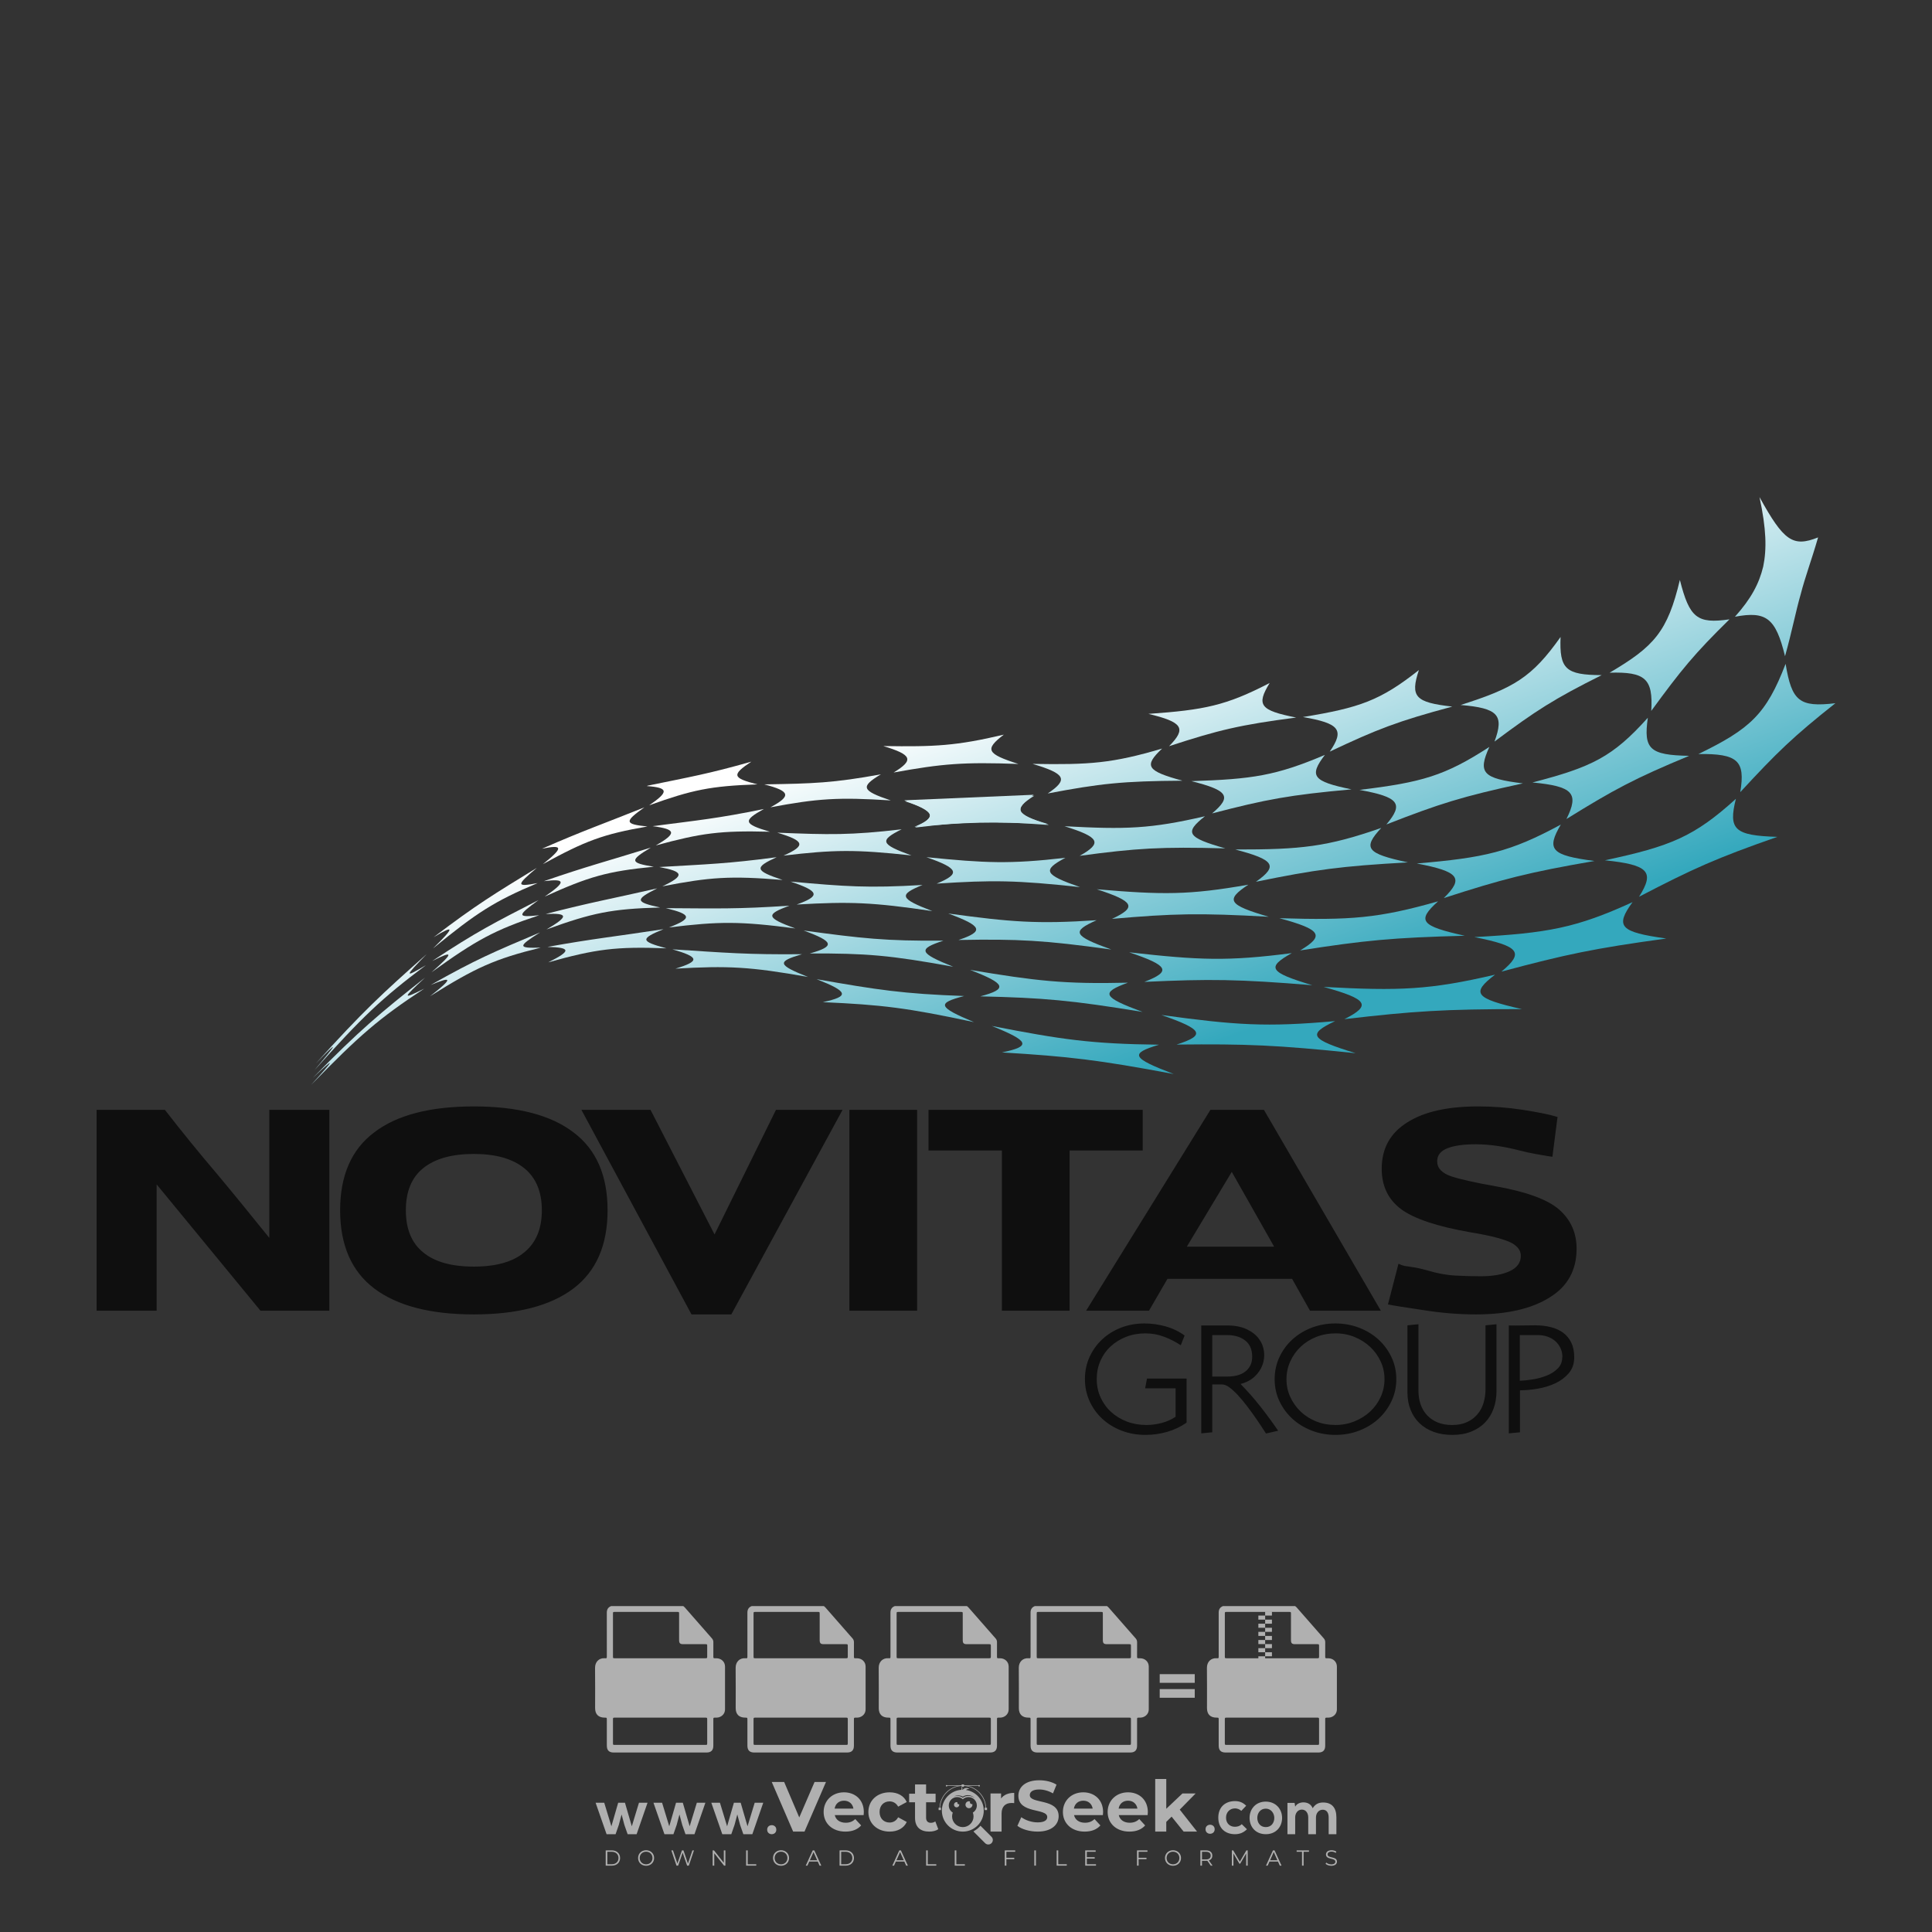 <?xml version="1.0" encoding="iso-8859-1"?>
<!-- Generator: Adobe Illustrator 27.0.0, SVG Export Plug-In . SVG Version: 6.00 Build 0)  -->
<svg version="1.1" id="Layer_1" xmlns="http://www.w3.org/2000/svg" xmlns:xlink="http://www.w3.org/1999/xlink" x="0px" y="0px"
	 viewBox="0 0 500 500" style="enable-background:new 0 0 500 500;" xml:space="preserve">
<rect x="0" y="0" width="500" height="500" fill="#333333" stroke="none"/>
<g id="watermark_1_">
	<g>
		<g id="watermark" style="opacity:0.61;">
			<g>
				<g>
					<g>
						<g>
							<polygon style="fill:#FFFFFF;" points="213.765,461.172 208.204,474.017 205.268,474.017 199.726,461.172 202.938,461.172 
								206.846,470.347 210.81,461.172 							"/>
						</g>
						<g>
							<path style="fill:#FFFFFF;" d="M223.507,469.741h-7.469c0.275,1.23,1.321,1.982,2.826,1.982c1.046,0,1.798-0.312,2.477-0.954
								l1.523,1.651c-0.917,1.046-2.294,1.597-4.074,1.597c-3.413,0-5.634-2.147-5.634-5.083c0-2.954,2.257-5.083,5.267-5.083
								c2.899,0,5.138,1.945,5.138,5.12C223.562,469.191,223.526,469.503,223.507,469.741 M216.002,468.071h4.863
								c-0.202-1.248-1.138-2.055-2.422-2.055C217.139,466.016,216.204,466.805,216.002,468.071"/>
						</g>
						<g>
							<path style="fill:#FFFFFF;" d="M224.735,468.934c0-2.973,2.294-5.083,5.505-5.083c2.074,0,3.707,0.899,4.423,2.514
								l-2.22,1.193c-0.532-0.936-1.321-1.358-2.221-1.358c-1.45,0-2.587,1.009-2.587,2.734c0,1.725,1.138,2.734,2.587,2.734
								c0.899,0,1.688-0.404,2.221-1.358l2.22,1.211c-0.716,1.578-2.349,2.495-4.423,2.495
								C227.029,474.017,224.735,471.907,224.735,468.934"/>
						</g>
						<g>
							<path style="fill:#FFFFFF;" d="M242.828,473.393c-0.587,0.422-1.45,0.624-2.331,0.624c-2.33,0-3.688-1.193-3.688-3.542
								v-4.055h-1.523v-2.202h1.523v-2.404h2.863v2.404h2.459v2.202h-2.459v4.019c0,0.844,0.458,1.303,1.229,1.303
								c0.422,0,0.844-0.128,1.156-0.367L242.828,473.393z"/>
						</g>
					</g>
					<g>
						<path style="fill:#FFFFFF;" d="M262.474,463.997v2.643c-0.238-0.018-0.422-0.037-0.642-0.037
							c-1.578,0-2.624,0.862-2.624,2.753v4.661h-2.863v-9.873h2.734v1.303C259.776,464.493,260.951,463.997,262.474,463.997"/>
					</g>
					<g>
						<path style="fill:#FFFFFF;" d="M263.299,472.53l1.009-2.239c1.083,0.789,2.697,1.339,4.239,1.339
							c1.762,0,2.477-0.587,2.477-1.376c0-2.404-7.469-0.752-7.469-5.524c0-2.184,1.762-4,5.413-4c1.615,0,3.267,0.385,4.459,1.138
							l-0.918,2.257c-1.193-0.679-2.422-1.009-3.56-1.009c-1.761,0-2.44,0.66-2.44,1.468c0,2.367,7.468,0.734,7.468,5.45
							c0,2.147-1.78,3.982-5.45,3.982C266.492,474.017,264.437,473.411,263.299,472.53"/>
					</g>
					<g>
						<path style="fill:#FFFFFF;" d="M285.428,469.741h-7.469c0.275,1.23,1.321,1.982,2.826,1.982c1.046,0,1.798-0.312,2.477-0.954
							l1.523,1.651c-0.918,1.046-2.294,1.597-4.074,1.597c-3.413,0-5.634-2.147-5.634-5.083c0-2.954,2.257-5.083,5.267-5.083
							c2.9,0,5.138,1.945,5.138,5.12C285.484,469.191,285.447,469.503,285.428,469.741 M277.923,468.071h4.863
							c-0.202-1.248-1.138-2.055-2.422-2.055C279.061,466.016,278.125,466.805,277.923,468.071"/>
					</g>
					<g>
						<path style="fill:#FFFFFF;" d="M297.007,469.741h-7.469c0.275,1.23,1.321,1.982,2.826,1.982c1.046,0,1.798-0.312,2.477-0.954
							l1.523,1.651c-0.918,1.046-2.294,1.597-4.074,1.597c-3.413,0-5.634-2.147-5.634-5.083c0-2.954,2.257-5.083,5.267-5.083
							c2.899,0,5.138,1.945,5.138,5.12C297.062,469.191,297.025,469.503,297.007,469.741 M289.501,468.071h4.863
							c-0.202-1.248-1.138-2.055-2.422-2.055C290.639,466.016,289.703,466.805,289.501,468.071"/>
					</g>
					<g>
						<polygon style="fill:#FFFFFF;" points="303.208,470.145 301.831,471.503 301.831,474.017 298.969,474.017 298.969,460.401 
							301.831,460.401 301.831,468.108 306.016,464.144 309.429,464.144 305.318,468.328 309.796,474.017 306.327,474.017 						"/>
					</g>
					<g>
						<path style="fill:#FFFFFF;" d="M256.601,475.359L256.601,475.359l-2.86-2.86c-0.435,0.508-0.953,0.943-1.534,1.284
							c-0.092,0.069-0.186,0.136-0.283,0.199l3.027,3.027c0.456,0.456,1.195,0.456,1.65,0
							C257.057,476.554,257.057,475.815,256.601,475.359"/>
					</g>
					<g>
						<path style="fill:#FFFFFF;" d="M249.984,463.244c0.221-0.173,0.495-0.281,0.797-0.281c0.042,0,0.083,0.002,0.124,0.006
							c-0.214-0.156-0.478-0.249-0.764-0.249c-0.395,0-0.744,0.18-0.981,0.458c-0.051,0-0.1,0.006-0.151,0.008
							c0.039-0.077,0.064-0.162,0.064-0.255c0-0.234-0.143-0.434-0.346-0.519c0.087,0.126,0.138,0.279,0.138,0.445
							c0,0.122-0.031,0.237-0.081,0.341c-2.811,0.201-5.03,2.539-5.03,5.4c0,2.993,2.426,5.42,5.42,5.42
							c2.993,0,5.42-2.426,5.42-5.42C254.595,465.879,252.593,463.635,249.984,463.244 M247.983,464.656
							c0.435,0,0.844,0.112,1.199,0.309c0.374-0.245,0.82-0.387,1.299-0.387c0.711,0,1.348,0.312,1.784,0.806
							c-0.435-0.379-1.004-0.61-1.627-0.61c-0.449,0-0.87,0.12-1.234,0.329c-0.079,0.046-0.156,0.096-0.229,0.15
							c-0.065-0.048-0.133-0.093-0.204-0.134c-0.369-0.219-0.8-0.344-1.26-0.344c-0.3,0-0.588,0.054-0.854,0.152
							C247.196,464.754,247.578,464.656,247.983,464.656 M251.772,469.098c0.115,0.305,0.181,0.634,0.181,0.979
							c0,1.534-1.244,2.777-2.778,2.777c-1.534,0-2.777-1.243-2.777-2.777c0-0.345,0.066-0.674,0.181-0.979
							c-0.62-0.382-1.035-1.064-1.035-1.846c0-1.197,0.971-2.168,2.168-2.168c0.565,0,1.078,0.218,1.463,0.572
							c0.386-0.354,0.899-0.572,1.464-0.572c1.197,0,2.168,0.971,2.168,2.168C252.807,468.034,252.392,468.716,251.772,469.098"/>
					</g>
					<g>
						<path style="fill:#FFFFFF;" d="M251.666,467.061c0,0.497-0.404,0.901-0.901,0.901c-0.497,0-0.901-0.404-0.901-0.901
							s0.404-0.901,0.901-0.901c0.101,0,0.197,0.017,0.287,0.047c-0.03,0.062-0.045,0.132-0.045,0.204
							c0,0.273,0.221,0.494,0.494,0.494c0.05,0,0.099-0.008,0.146-0.022C251.66,466.941,251.666,467,251.666,467.061"/>
					</g>
					<g>
						<path style="fill:#FFFFFF;" d="M248.255,467.061c0,0.376-0.305,0.681-0.681,0.681c-0.376,0-0.681-0.305-0.681-0.681
							s0.305-0.681,0.681-0.681c0.076,0,0.149,0.013,0.217,0.035c-0.023,0.047-0.034,0.1-0.034,0.155
							c0,0.206,0.167,0.374,0.374,0.374c0.038,0,0.075-0.006,0.11-0.017C248.25,466.97,248.255,467.015,248.255,467.061"/>
					</g>
					<g>
						<g>
							<g>
								<rect x="242.908" y="467.83" style="fill:#FFFFFF;" width="0.616" height="0.616"/>
							</g>
							<g>
								<rect x="254.827" y="467.83" style="fill:#FFFFFF;" width="0.616" height="0.616"/>
							</g>
							<g>
								<path style="fill:#FFFFFF;" d="M255.205,468.082h-0.14c0-3.248-2.642-5.89-5.89-5.89c-3.248,0-5.89,2.642-5.89,5.89h-0.14
									c0-1.611,0.627-3.125,1.766-4.264c1.139-1.139,2.653-1.766,4.264-1.766c1.611,0,3.125,0.627,4.264,1.766
									C254.578,464.957,255.205,466.471,255.205,468.082"/>
							</g>
						</g>
						<g>
							<rect x="248.868" y="461.814" style="fill:#FFFFFF;" width="0.616" height="0.616"/>
						</g>
						<g>
							<rect x="244.95" y="462.052" style="fill:#FFFFFF;" width="8.45" height="0.14"/>
						</g>
						<g>
							<path style="fill:#FFFFFF;" d="M245.174,462.15c0,0.108-0.088,0.196-0.196,0.196c-0.108,0-0.196-0.088-0.196-0.196
								c0-0.108,0.088-0.196,0.196-0.196C245.086,461.954,245.174,462.042,245.174,462.15"/>
						</g>
						<g>
							<path style="fill:#FFFFFF;" d="M253.596,462.15c0,0.108-0.088,0.196-0.196,0.196c-0.108,0-0.196-0.088-0.196-0.196
								c0-0.108,0.088-0.196,0.196-0.196C253.509,461.954,253.596,462.042,253.596,462.15"/>
						</g>
					</g>
				</g>
				<g>
					<path style="fill:#FFFFFF;" d="M314.356,473.409c0,1.559-2.364,1.559-2.364,0C311.993,471.851,314.356,471.851,314.356,473.409
						z"/>
				</g>
				<g>
					<g>
						<g>
							<path style="fill:#FFFFFF;" d="M161.739,466.549l1.772,6.088l1.855-6.088h2.215l-2.823,8.14h-2.33l-0.837-2.396l-0.722-2.708
								l-0.722,2.708l-0.837,2.396h-2.33l-2.839-8.14h2.231l1.855,6.088l1.756-6.088H161.739z"/>
						</g>
						<g>
							<path style="fill:#FFFFFF;" d="M176.713,466.549l1.772,6.088l1.855-6.088h2.215l-2.823,8.14h-2.33l-0.837-2.396l-0.722-2.708
								l-0.722,2.708l-0.837,2.396h-2.33l-2.839-8.14h2.231l1.855,6.088l1.756-6.088H176.713z"/>
						</g>
						<g>
							<path style="fill:#FFFFFF;" d="M191.687,466.549l1.772,6.088l1.855-6.088h2.215l-2.823,8.14h-2.33l-0.837-2.396l-0.722-2.708
								l-0.722,2.708l-0.837,2.396h-2.33l-2.839-8.14h2.231l1.855,6.088l1.756-6.088H191.687z"/>
						</g>
					</g>
					<g>
						<path style="fill:#FFFFFF;" d="M200.908,473.52c0,1.559-2.364,1.559-2.364,0C198.545,471.962,200.908,471.962,200.908,473.52z
							"/>
					</g>
					<g>
						<path style="fill:#FFFFFF;" d="M322.71,473.409c-0.935,0.919-1.919,1.28-3.117,1.28c-2.346,0-4.3-1.411-4.3-4.282
							s1.953-4.284,4.3-4.284c1.149,0,2.035,0.329,2.921,1.199l-1.264,1.329c-0.476-0.428-1.066-0.64-1.623-0.64
							c-1.346,0-2.33,0.985-2.33,2.396c0,1.542,1.05,2.362,2.297,2.362c0.64,0,1.28-0.18,1.772-0.672L322.71,473.409z"/>
					</g>
					<g>
						<path style="fill:#FFFFFF;" d="M331.805,470.472c0,2.33-1.591,4.217-4.217,4.217c-2.626,0-4.201-1.887-4.201-4.217
							c0-2.314,1.609-4.217,4.185-4.217C330.149,466.255,331.805,468.158,331.805,470.472z M325.389,470.472
							c0,1.231,0.739,2.38,2.199,2.38c1.46,0,2.199-1.149,2.199-2.38c0-1.215-0.854-2.396-2.199-2.396
							C326.144,468.077,325.389,469.258,325.389,470.472z"/>
					</g>
					<g>
						<path style="fill:#FFFFFF;" d="M338.572,474.689v-4.332c0-1.068-0.559-2.035-1.658-2.035c-1.082,0-1.722,0.967-1.722,2.035
							v4.332h-2.003v-8.107h1.855l0.148,0.985c0.426-0.82,1.362-1.116,2.133-1.116c0.969,0,1.937,0.394,2.396,1.51
							c0.723-1.149,1.658-1.478,2.708-1.478c2.297,0,3.43,1.412,3.43,3.84v4.365h-2.003v-4.365c0-1.066-0.442-1.97-1.526-1.97
							c-1.082,0-1.756,0.935-1.756,2.003v4.332H338.572z"/>
					</g>
				</g>
			</g>
		</g>
		<g style="opacity:0.61;">
			<g>
				<g>
					<path style="fill:#FFFFFF;" d="M345.988,431.299c-0.006-1.224-0.959-2.121-2.189-2.14c-0.924-0.014-0.832,0.12-0.834-0.867
						c-0.003-1.097-0.007-2.194,0.003-3.292c0.003-0.379-0.112-0.691-0.362-0.976c-2.342-2.668-4.678-5.342-7.019-8.011
						c-0.12-0.137-0.275-0.244-0.414-0.366c-6.214,0-12.427,0-18.641,0c-0.794,0.293-1.14,0.868-1.138,1.709
						c0.01,3.748,0.004,7.496,0.004,11.243c0,0.556-0.003,0.589-0.55,0.551c-1.497-0.102-2.516,0.986-2.497,2.492
						c0.044,3.476,0.013,6.953,0.014,10.429c0.001,1.58,0.867,2.443,2.45,2.449c0.582,0.002,0.582,0.002,0.582,0.6
						c0,2.219-0.001,4.438,0.001,6.657c0.001,1.192,0.58,1.771,1.768,1.771c8.013,0.001,16.027,0.001,24.04,0
						c1.168,0,1.755-0.583,1.757-1.745c0.002-2.256,0-4.512,0.001-6.768c0-0.512,0.002-0.511,0.52-0.515
						c0.271-0.002,0.541,0.008,0.809-0.058c0.996-0.246,1.69-1.044,1.694-2.069C346.003,438.696,346.005,434.997,345.988,431.299z
						 M317.537,417.162c5.337,0,10.674,0,16.01,0c0.548,0,0.554,0.007,0.554,0.561c0.001,2.243-0.001,4.486,0.001,6.73
						c0.001,0.811,0.249,1.059,1.06,1.059c1.91,0.001,3.821,0,5.731,0.001c0.458,0,0.479,0.021,0.481,0.483
						c0.003,0.887,0.002,1.775,0,2.662c-0.001,0.477-0.024,0.498-0.504,0.499c-3.895,0.001-7.79,0-11.684,0
						c-3.882,0-7.765,0-11.647,0c-0.55,0-0.552-0.001-0.552-0.561c-0.001-3.624-0.001-7.247,0-10.871
						C316.987,417.166,316.991,417.162,317.537,417.162z M340.822,451.579c-3.883,0.001-7.766,0-11.65,0c-3.871,0-7.742,0-11.613,0
						c-0.572,0-0.574-0.002-0.574-0.579c-0.001-1.997-0.001-3.994,0.001-5.991c0-0.464,0.023-0.486,0.478-0.487
						c7.803-0.001,15.607-0.001,23.41,0c0.478,0,0.499,0.02,0.499,0.503c0.002,1.997,0.001,3.994,0,5.991
						C341.375,451.574,341.37,451.579,340.822,451.579z"/>
				</g>
				<g>
					<g>
						<rect x="327.418" y="417.053" style="fill:#FFFFFF;" width="1.757" height="1.054"/>
					</g>
					<g>
						<rect x="325.662" y="418.107" style="fill:#FFFFFF;" width="1.757" height="1.054"/>
					</g>
					<g>
						<rect x="327.418" y="419.161" style="fill:#FFFFFF;" width="1.757" height="1.054"/>
					</g>
					<g>
						<rect x="325.662" y="420.215" style="fill:#FFFFFF;" width="1.757" height="1.054"/>
					</g>
					<g>
						<rect x="327.418" y="421.269" style="fill:#FFFFFF;" width="1.757" height="1.054"/>
					</g>
					<g>
						<rect x="325.662" y="422.323" style="fill:#FFFFFF;" width="1.757" height="1.054"/>
					</g>
					<g>
						<rect x="327.418" y="423.378" style="fill:#FFFFFF;" width="1.757" height="1.054"/>
					</g>
					<g>
						<rect x="325.662" y="424.432" style="fill:#FFFFFF;" width="1.757" height="1.054"/>
					</g>
					<g>
						<rect x="327.418" y="425.486" style="fill:#FFFFFF;" width="1.757" height="1.054"/>
					</g>
					<g>
						<rect x="325.662" y="426.54" style="fill:#FFFFFF;" width="1.757" height="1.054"/>
					</g>
					<g>
						<rect x="327.418" y="427.594" style="fill:#FFFFFF;" width="1.757" height="1.054"/>
					</g>
					<g>
						<rect x="325.662" y="428.648" style="fill:#FFFFFF;" width="1.757" height="1.054"/>
					</g>
				</g>
			</g>
			<g>
				<path style="fill:#FFFFFF;" d="M187.637,431.299c-0.006-1.224-0.959-2.121-2.189-2.14c-0.924-0.014-0.832,0.12-0.834-0.867
					c-0.003-1.097-0.007-2.194,0.003-3.292c0.003-0.379-0.112-0.691-0.362-0.976c-2.342-2.668-4.678-5.342-7.019-8.011
					c-0.12-0.137-0.275-0.244-0.414-0.366c-6.214,0-12.427,0-18.641,0c-0.794,0.293-1.14,0.868-1.138,1.709
					c0.01,3.748,0.004,7.496,0.004,11.243c0,0.556-0.003,0.589-0.55,0.551c-1.497-0.102-2.516,0.986-2.497,2.492
					c0.044,3.476,0.013,6.953,0.014,10.429c0.001,1.58,0.867,2.443,2.45,2.449c0.582,0.002,0.582,0.002,0.582,0.6
					c0,2.219-0.001,4.438,0.001,6.657c0.001,1.192,0.58,1.771,1.768,1.771c8.013,0.001,16.027,0.001,24.04,0
					c1.168,0,1.755-0.583,1.757-1.745c0.002-2.256,0-4.512,0.001-6.768c0-0.512,0.002-0.511,0.52-0.515
					c0.271-0.002,0.541,0.008,0.809-0.058c0.996-0.246,1.69-1.044,1.694-2.069C187.652,438.696,187.655,434.997,187.637,431.299z
					 M159.187,417.162c5.337,0,10.674,0,16.01,0c0.548,0,0.554,0.007,0.554,0.561c0.001,2.243-0.001,4.486,0.001,6.73
					c0.001,0.811,0.249,1.059,1.06,1.059c1.91,0.001,3.821,0,5.731,0.001c0.458,0,0.479,0.021,0.481,0.483
					c0.003,0.887,0.002,1.775,0,2.662c-0.001,0.477-0.024,0.498-0.504,0.499c-3.895,0.001-7.79,0-11.684,0
					c-3.882,0-7.765,0-11.647,0c-0.55,0-0.552-0.001-0.552-0.561c-0.001-3.624-0.001-7.247,0-10.871
					C158.636,417.166,158.64,417.162,159.187,417.162z M182.472,451.579c-3.883,0.001-7.766,0-11.65,0c-3.871,0-7.742,0-11.613,0
					c-0.572,0-0.574-0.002-0.574-0.579c-0.001-1.997-0.001-3.994,0.001-5.991c0-0.464,0.023-0.486,0.478-0.487
					c7.803-0.001,15.607-0.001,23.41,0c0.478,0,0.499,0.02,0.499,0.503c0.002,1.997,0.001,3.994,0,5.991
					C183.024,451.574,183.019,451.579,182.472,451.579z"/>
			</g>
			<g>
				<path style="fill:#FFFFFF;" d="M159.779,440.669v-7.897h2.779c0.375,0,0.726,0.061,1.053,0.182
					c0.327,0.121,0.612,0.292,0.855,0.513c0.242,0.221,0.434,0.483,0.573,0.789c0.14,0.305,0.21,0.642,0.21,1.009
					c0,0.375-0.07,0.715-0.21,1.02c-0.14,0.305-0.331,0.568-0.573,0.789c-0.243,0.221-0.528,0.392-0.855,0.513
					c-0.327,0.121-0.678,0.182-1.053,0.182h-1.29v2.901H159.779z M162.58,436.356c0.39,0,0.684-0.111,0.882-0.331
					c0.199-0.22,0.298-0.474,0.298-0.761c0-0.14-0.024-0.276-0.072-0.408c-0.048-0.132-0.121-0.248-0.221-0.347
					c-0.099-0.099-0.223-0.178-0.37-0.237c-0.147-0.059-0.32-0.089-0.518-0.089h-1.312v2.173H162.58z"/>
				<path style="fill:#FFFFFF;" d="M166.308,432.771h1.731l3.177,5.294h0.088l-0.088-1.522v-3.772h1.478v7.897h-1.566l-3.353-5.592
					h-0.088l0.088,1.522v4.07h-1.467V432.771z"/>
				<path style="fill:#FFFFFF;" d="M177.922,436.334h3.872c0.022,0.089,0.04,0.195,0.055,0.32c0.014,0.125,0.022,0.25,0.022,0.375
					c0,0.507-0.077,0.985-0.231,1.434c-0.154,0.449-0.397,0.849-0.728,1.202c-0.353,0.375-0.776,0.666-1.268,0.871
					c-0.493,0.206-1.055,0.309-1.688,0.309c-0.574,0-1.114-0.103-1.622-0.309c-0.507-0.206-0.948-0.492-1.323-0.86
					c-0.375-0.367-0.673-0.803-0.894-1.307c-0.221-0.504-0.331-1.053-0.331-1.649c0-0.595,0.11-1.145,0.331-1.649
					c0.221-0.504,0.518-0.939,0.894-1.307c0.375-0.367,0.816-0.654,1.323-0.86c0.507-0.206,1.048-0.309,1.622-0.309
					c0.64,0,1.211,0.11,1.715,0.331c0.504,0.221,0.935,0.526,1.296,0.915l-1.025,1.004c-0.258-0.272-0.544-0.48-0.861-0.623
					c-0.316-0.143-0.695-0.215-1.136-0.215c-0.361,0-0.703,0.065-1.026,0.193c-0.324,0.129-0.607,0.311-0.85,0.546
					c-0.242,0.235-0.436,0.52-0.579,0.855c-0.143,0.335-0.215,0.708-0.215,1.119c0,0.412,0.072,0.785,0.215,1.12
					c0.143,0.335,0.338,0.62,0.584,0.855c0.246,0.235,0.531,0.418,0.855,0.546c0.323,0.129,0.669,0.193,1.037,0.193
					c0.419,0,0.773-0.061,1.064-0.182c0.29-0.121,0.538-0.278,0.744-0.469c0.148-0.132,0.275-0.3,0.381-0.502
					c0.106-0.202,0.189-0.428,0.248-0.678h-2.482V436.334z"/>
			</g>
			<g>
				<path style="fill:#FFFFFF;" d="M224.019,431.299c-0.006-1.224-0.959-2.121-2.189-2.14c-0.924-0.014-0.832,0.12-0.834-0.867
					c-0.003-1.097-0.007-2.194,0.003-3.292c0.003-0.379-0.112-0.691-0.362-0.976c-2.342-2.668-4.678-5.342-7.019-8.011
					c-0.12-0.137-0.275-0.244-0.414-0.366c-6.214,0-12.427,0-18.641,0c-0.794,0.293-1.14,0.868-1.138,1.709
					c0.01,3.748,0.004,7.496,0.004,11.243c0,0.556-0.003,0.589-0.55,0.551c-1.497-0.102-2.516,0.986-2.497,2.492
					c0.044,3.476,0.013,6.953,0.014,10.429c0.001,1.58,0.867,2.443,2.45,2.449c0.582,0.002,0.582,0.002,0.582,0.6
					c0,2.219-0.001,4.438,0.001,6.657c0.001,1.192,0.58,1.771,1.768,1.771c8.013,0.001,16.027,0.001,24.04,0
					c1.168,0,1.755-0.583,1.757-1.745c0.002-2.256,0-4.512,0.001-6.768c0-0.512,0.002-0.511,0.52-0.515
					c0.271-0.002,0.541,0.008,0.809-0.058c0.997-0.246,1.69-1.044,1.694-2.069C224.034,438.696,224.036,434.997,224.019,431.299z
					 M195.568,417.162c5.337,0,10.674,0,16.01,0c0.548,0,0.554,0.007,0.554,0.561c0.001,2.243-0.001,4.486,0.001,6.73
					c0.001,0.811,0.249,1.059,1.06,1.059c1.91,0.001,3.821,0,5.731,0.001c0.458,0,0.479,0.021,0.481,0.483
					c0.003,0.887,0.002,1.775,0,2.662c-0.001,0.477-0.024,0.498-0.504,0.499c-3.895,0.001-7.79,0-11.684,0
					c-3.882,0-7.765,0-11.647,0c-0.55,0-0.552-0.001-0.552-0.561c-0.001-3.624-0.001-7.247,0-10.871
					C195.018,417.166,195.022,417.162,195.568,417.162z M218.854,451.579c-3.883,0.001-7.766,0-11.65,0c-3.871,0-7.742,0-11.613,0
					c-0.572,0-0.574-0.002-0.574-0.579c-0.001-1.997-0.001-3.994,0.001-5.991c0-0.464,0.023-0.486,0.478-0.487
					c7.803-0.001,15.607-0.001,23.41,0c0.478,0,0.499,0.02,0.499,0.503c0.002,1.997,0.001,3.994,0,5.991
					C219.406,451.574,219.401,451.579,218.854,451.579z"/>
			</g>
			<g>
				<path style="fill:#FFFFFF;" d="M205.111,432.771h1.699l2.967,7.897h-1.644l-0.651-1.886h-3.044l-0.651,1.886h-1.643
					L205.111,432.771z M206.997,437.415l-0.706-1.974l-0.287-0.96h-0.088l-0.287,0.96l-0.706,1.974H206.997z"/>
				<path style="fill:#FFFFFF;" d="M211.331,434.536c-0.125,0-0.245-0.024-0.359-0.072c-0.114-0.048-0.213-0.114-0.298-0.199
					c-0.084-0.084-0.151-0.182-0.198-0.292c-0.048-0.11-0.072-0.232-0.072-0.364s0.024-0.254,0.072-0.364
					c0.048-0.11,0.114-0.208,0.198-0.292c0.084-0.084,0.184-0.151,0.298-0.198c0.114-0.048,0.233-0.072,0.359-0.072
					c0.257,0,0.478,0.09,0.662,0.27c0.184,0.181,0.276,0.399,0.276,0.656s-0.092,0.476-0.276,0.656
					C211.809,434.446,211.589,434.536,211.331,434.536z M210.615,440.669v-5.404h1.445v5.404H210.615z"/>
			</g>
			<g>
				<path style="fill:#FFFFFF;" d="M261.044,431.299c-0.006-1.224-0.959-2.121-2.189-2.14c-0.924-0.014-0.832,0.12-0.834-0.867
					c-0.003-1.097-0.007-2.194,0.003-3.292c0.003-0.379-0.112-0.691-0.362-0.976c-2.342-2.668-4.678-5.342-7.019-8.011
					c-0.12-0.137-0.275-0.244-0.414-0.366c-6.214,0-12.427,0-18.641,0c-0.794,0.293-1.14,0.868-1.138,1.709
					c0.01,3.748,0.004,7.496,0.004,11.243c0,0.556-0.003,0.589-0.55,0.551c-1.497-0.102-2.516,0.986-2.497,2.492
					c0.044,3.476,0.013,6.953,0.014,10.429c0.001,1.58,0.867,2.443,2.45,2.449c0.582,0.002,0.582,0.002,0.582,0.6
					c0,2.219-0.001,4.438,0.001,6.657c0.001,1.192,0.58,1.771,1.768,1.771c8.013,0.001,16.027,0.001,24.04,0
					c1.168,0,1.755-0.583,1.757-1.745c0.002-2.256,0-4.512,0.001-6.768c0-0.512,0.002-0.511,0.52-0.515
					c0.271-0.002,0.541,0.008,0.809-0.058c0.996-0.246,1.69-1.044,1.694-2.069C261.059,438.696,261.061,434.997,261.044,431.299z
					 M232.593,417.162c5.337,0,10.674,0,16.01,0c0.548,0,0.554,0.007,0.554,0.561c0.001,2.243-0.001,4.486,0.001,6.73
					c0.001,0.811,0.249,1.059,1.06,1.059c1.91,0.001,3.821,0,5.731,0.001c0.458,0,0.479,0.021,0.481,0.483
					c0.003,0.887,0.002,1.775,0,2.662c-0.001,0.477-0.024,0.498-0.504,0.499c-3.895,0.001-7.79,0-11.684,0
					c-3.882,0-7.765,0-11.647,0c-0.55,0-0.552-0.001-0.552-0.561c-0.001-3.624-0.001-7.247,0-10.871
					C232.042,417.166,232.047,417.162,232.593,417.162z M255.878,451.579c-3.883,0.001-7.766,0-11.65,0c-3.871,0-7.742,0-11.613,0
					c-0.572,0-0.574-0.002-0.574-0.579c-0.001-1.997-0.001-3.994,0.001-5.991c0-0.464,0.023-0.486,0.478-0.487
					c7.803-0.001,15.607-0.001,23.41,0c0.478,0,0.499,0.02,0.499,0.503c0.002,1.997,0.001,3.994,0,5.991
					C256.431,451.574,256.426,451.579,255.878,451.579z"/>
			</g>
			<g>
				<path style="fill:#FFFFFF;" d="M236.361,440.845c-0.338,0-0.662-0.048-0.971-0.143c-0.309-0.095-0.592-0.239-0.849-0.43
					c-0.257-0.191-0.481-0.425-0.673-0.7c-0.191-0.276-0.342-0.597-0.452-0.965l1.401-0.551c0.103,0.397,0.283,0.726,0.54,0.987
					c0.257,0.261,0.596,0.392,1.015,0.392c0.154,0,0.303-0.02,0.447-0.061c0.143-0.04,0.272-0.099,0.386-0.176
					s0.204-0.175,0.27-0.292c0.066-0.118,0.099-0.254,0.099-0.408c0-0.147-0.026-0.279-0.077-0.397
					c-0.051-0.117-0.138-0.227-0.259-0.331c-0.121-0.103-0.28-0.202-0.475-0.298c-0.195-0.095-0.435-0.195-0.722-0.298l-0.485-0.176
					c-0.213-0.073-0.429-0.173-0.645-0.298c-0.217-0.125-0.413-0.276-0.59-0.452c-0.177-0.176-0.322-0.384-0.436-0.623
					c-0.114-0.239-0.171-0.509-0.171-0.81c0-0.309,0.06-0.597,0.182-0.866c0.121-0.268,0.294-0.503,0.518-0.706
					c0.224-0.202,0.492-0.36,0.805-0.474s0.66-0.171,1.042-0.171c0.397,0,0.74,0.053,1.031,0.16
					c0.291,0.107,0.537,0.243,0.739,0.408c0.202,0.165,0.366,0.348,0.491,0.546c0.125,0.199,0.217,0.386,0.276,0.563l-1.312,0.551
					c-0.074-0.221-0.208-0.419-0.402-0.596c-0.195-0.176-0.462-0.265-0.8-0.265c-0.324,0-0.592,0.075-0.805,0.226
					c-0.213,0.151-0.32,0.348-0.32,0.59c0,0.235,0.103,0.436,0.309,0.601c0.206,0.165,0.533,0.325,0.982,0.48l0.497,0.165
					c0.316,0.111,0.605,0.237,0.866,0.381c0.261,0.143,0.485,0.314,0.673,0.513c0.187,0.199,0.331,0.425,0.43,0.678
					c0.1,0.254,0.149,0.546,0.149,0.877c0,0.412-0.083,0.767-0.248,1.064c-0.165,0.298-0.377,0.542-0.634,0.734
					c-0.258,0.191-0.548,0.335-0.872,0.43C236.986,440.797,236.67,440.845,236.361,440.845z"/>
				<path style="fill:#FFFFFF;" d="M239.516,432.771h1.61l1.633,4.754l0.287,1.015h0.088l0.309-1.015l1.699-4.754h1.61l-2.879,7.897
					h-1.566L239.516,432.771z"/>
				<path style="fill:#FFFFFF;" d="M251.097,436.334h3.871c0.022,0.089,0.04,0.195,0.055,0.32c0.015,0.125,0.023,0.25,0.023,0.375
					c0,0.507-0.078,0.985-0.232,1.434c-0.154,0.449-0.397,0.849-0.728,1.202c-0.353,0.375-0.775,0.666-1.268,0.871
					c-0.493,0.206-1.055,0.309-1.688,0.309c-0.574,0-1.114-0.103-1.621-0.309c-0.507-0.206-0.949-0.492-1.324-0.86
					c-0.375-0.367-0.673-0.803-0.894-1.307c-0.22-0.504-0.331-1.053-0.331-1.649c0-0.595,0.11-1.145,0.331-1.649
					c0.221-0.504,0.518-0.939,0.894-1.307c0.375-0.367,0.816-0.654,1.324-0.86c0.507-0.206,1.047-0.309,1.621-0.309
					c0.64,0,1.211,0.11,1.715,0.331c0.504,0.221,0.936,0.526,1.296,0.915l-1.026,1.004c-0.257-0.272-0.544-0.48-0.861-0.623
					c-0.316-0.143-0.694-0.215-1.136-0.215c-0.36,0-0.702,0.065-1.026,0.193c-0.323,0.129-0.607,0.311-0.849,0.546
					c-0.243,0.235-0.436,0.52-0.579,0.855c-0.143,0.335-0.215,0.708-0.215,1.119c0,0.412,0.072,0.785,0.215,1.12
					c0.143,0.335,0.338,0.62,0.585,0.855c0.246,0.235,0.531,0.418,0.854,0.546c0.324,0.129,0.669,0.193,1.037,0.193
					c0.419,0,0.774-0.061,1.064-0.182c0.29-0.121,0.539-0.278,0.745-0.469c0.147-0.132,0.274-0.3,0.38-0.502
					c0.107-0.202,0.189-0.428,0.248-0.678h-2.482V436.334z"/>
			</g>
			<g>
				<path style="fill:#FFFFFF;" d="M297.3,431.299c-0.006-1.224-0.959-2.121-2.189-2.14c-0.924-0.014-0.832,0.12-0.834-0.867
					c-0.003-1.097-0.007-2.194,0.003-3.292c0.003-0.379-0.112-0.691-0.362-0.976c-2.342-2.668-4.678-5.342-7.019-8.011
					c-0.12-0.137-0.275-0.244-0.414-0.366c-6.214,0-12.427,0-18.641,0c-0.794,0.293-1.14,0.868-1.138,1.709
					c0.01,3.748,0.004,7.496,0.004,11.243c0,0.556-0.003,0.589-0.55,0.551c-1.497-0.102-2.516,0.986-2.497,2.492
					c0.044,3.476,0.013,6.953,0.014,10.429c0.001,1.58,0.867,2.443,2.45,2.449c0.582,0.002,0.582,0.002,0.582,0.6
					c0,2.219-0.001,4.438,0.001,6.657c0.001,1.192,0.58,1.771,1.768,1.771c8.013,0.001,16.027,0.001,24.04,0
					c1.168,0,1.755-0.583,1.757-1.745c0.002-2.256,0-4.512,0.001-6.768c0-0.512,0.002-0.511,0.52-0.515
					c0.271-0.002,0.541,0.008,0.809-0.058c0.996-0.246,1.69-1.044,1.694-2.069C297.315,438.696,297.318,434.997,297.3,431.299z
					 M268.85,417.162c5.337,0,10.674,0,16.01,0c0.548,0,0.554,0.007,0.554,0.561c0.001,2.243-0.001,4.486,0.001,6.73
					c0.001,0.811,0.249,1.059,1.06,1.059c1.91,0.001,3.821,0,5.731,0.001c0.458,0,0.479,0.021,0.481,0.483
					c0.003,0.887,0.002,1.775,0,2.662c-0.001,0.477-0.024,0.498-0.504,0.499c-3.895,0.001-7.79,0-11.684,0
					c-3.882,0-7.765,0-11.647,0c-0.55,0-0.552-0.001-0.552-0.561c-0.001-3.624-0.001-7.247,0-10.871
					C268.299,417.166,268.303,417.162,268.85,417.162z M292.135,451.579c-3.883,0.001-7.766,0-11.65,0c-3.871,0-7.742,0-11.613,0
					c-0.572,0-0.574-0.002-0.574-0.579c-0.001-1.997-0.001-3.994,0.001-5.991c0-0.464,0.023-0.486,0.478-0.487
					c7.803-0.001,15.607-0.001,23.41,0c0.478,0,0.499,0.02,0.499,0.503c0.001,1.997,0.001,3.994,0,5.991
					C292.687,451.574,292.682,451.579,292.135,451.579z"/>
			</g>
			<g>
				<path style="fill:#FFFFFF;" d="M272.966,434.183v1.831h3.165v1.412h-3.165v1.831h3.518v1.412h-5.007v-7.897h5.007v1.412H272.966
					z"/>
				<path style="fill:#FFFFFF;" d="M277.852,440.669v-7.897h2.779c0.375,0,0.726,0.061,1.053,0.182
					c0.327,0.121,0.612,0.292,0.855,0.513c0.243,0.221,0.434,0.483,0.574,0.789c0.14,0.305,0.209,0.642,0.209,1.009
					c0,0.375-0.07,0.715-0.209,1.02c-0.14,0.305-0.331,0.568-0.574,0.789c-0.243,0.221-0.528,0.392-0.855,0.513
					c-0.327,0.121-0.678,0.182-1.053,0.182h-1.29v2.901H277.852z M280.653,436.356c0.389,0,0.684-0.111,0.882-0.331
					c0.199-0.22,0.298-0.474,0.298-0.761c0-0.14-0.024-0.276-0.072-0.408c-0.048-0.132-0.121-0.248-0.221-0.347
					c-0.099-0.099-0.222-0.178-0.37-0.237c-0.147-0.059-0.32-0.089-0.518-0.089h-1.312v2.173H280.653z"/>
				<path style="fill:#FFFFFF;" d="M286.797,440.845c-0.338,0-0.662-0.048-0.971-0.143c-0.309-0.095-0.592-0.239-0.849-0.43
					c-0.257-0.191-0.482-0.425-0.673-0.7c-0.191-0.276-0.342-0.597-0.452-0.965l1.401-0.551c0.103,0.397,0.283,0.726,0.541,0.987
					c0.257,0.261,0.595,0.392,1.015,0.392c0.154,0,0.303-0.02,0.447-0.061c0.143-0.04,0.272-0.099,0.386-0.176
					c0.114-0.077,0.204-0.175,0.27-0.292c0.066-0.118,0.1-0.254,0.1-0.408c0-0.147-0.026-0.279-0.077-0.397
					c-0.051-0.117-0.138-0.227-0.259-0.331c-0.121-0.103-0.279-0.202-0.474-0.298c-0.195-0.095-0.436-0.195-0.723-0.298
					l-0.485-0.176c-0.213-0.073-0.428-0.173-0.645-0.298c-0.217-0.125-0.414-0.276-0.59-0.452c-0.176-0.176-0.322-0.384-0.436-0.623
					c-0.114-0.239-0.171-0.509-0.171-0.81c0-0.309,0.061-0.597,0.182-0.866c0.121-0.268,0.294-0.503,0.518-0.706
					c0.224-0.202,0.493-0.36,0.805-0.474c0.312-0.114,0.66-0.171,1.042-0.171c0.397,0,0.741,0.053,1.031,0.16
					c0.29,0.107,0.537,0.243,0.739,0.408c0.202,0.165,0.365,0.348,0.491,0.546c0.125,0.199,0.217,0.386,0.276,0.563l-1.312,0.551
					c-0.074-0.221-0.208-0.419-0.403-0.596c-0.195-0.176-0.462-0.265-0.799-0.265c-0.324,0-0.592,0.075-0.805,0.226
					c-0.213,0.151-0.32,0.348-0.32,0.59c0,0.235,0.103,0.436,0.309,0.601c0.206,0.165,0.533,0.325,0.982,0.48l0.496,0.165
					c0.316,0.111,0.605,0.237,0.866,0.381c0.261,0.143,0.485,0.314,0.673,0.513c0.187,0.199,0.331,0.425,0.43,0.678
					c0.099,0.254,0.149,0.546,0.149,0.877c0,0.412-0.083,0.767-0.248,1.064c-0.165,0.298-0.377,0.542-0.634,0.734
					c-0.258,0.191-0.548,0.335-0.872,0.43C287.422,440.797,287.105,440.845,286.797,440.845z"/>
			</g>
			<g>
				<path style="fill:#FFFFFF;" d="M321.394,439.168l4.004-4.985h-3.827v-1.412h5.559v1.5l-3.96,4.985h4.004v1.412h-5.779V439.168z"
					/>
				<path style="fill:#FFFFFF;" d="M328.409,432.771h1.489v7.897h-1.489V432.771z"/>
				<path style="fill:#FFFFFF;" d="M331.486,440.669v-7.897h2.779c0.375,0,0.726,0.061,1.053,0.182
					c0.327,0.121,0.612,0.292,0.855,0.513s0.434,0.483,0.574,0.789c0.14,0.305,0.209,0.642,0.209,1.009
					c0,0.375-0.07,0.715-0.209,1.02c-0.14,0.305-0.331,0.568-0.574,0.789c-0.243,0.221-0.528,0.392-0.855,0.513
					c-0.327,0.121-0.678,0.182-1.053,0.182h-1.29v2.901H331.486z M334.288,436.356c0.389,0,0.684-0.111,0.882-0.331
					c0.199-0.22,0.298-0.474,0.298-0.761c0-0.14-0.024-0.276-0.072-0.408c-0.048-0.132-0.121-0.248-0.221-0.347
					c-0.099-0.099-0.222-0.178-0.37-0.237c-0.147-0.059-0.32-0.089-0.518-0.089h-1.312v2.173H334.288z"/>
			</g>
		</g>
		<g style="opacity:0.61;">
			<path style="fill:#FFFFFF;" d="M300.133,433.27h9.067v2.242h-9.067V433.27z M300.133,437.136h9.067v2.243h-9.067V437.136z"/>
		</g>
	</g>
	<g style="opacity:0.61;">
		<path style="fill:#FFFFFF;" d="M156.756,478.878h1.607c1.263,0,2.114,0.812,2.114,1.974c0,1.161-0.851,1.973-2.114,1.973h-1.607
			V478.878z M158.34,482.464c1.049,0,1.725-0.665,1.725-1.612c0-0.947-0.677-1.613-1.725-1.613h-1.167v3.225H158.34z"/>
		<path style="fill:#FFFFFF;" d="M165.139,480.851c0-1.15,0.879-2.007,2.075-2.007c1.184,0,2.069,0.851,2.069,2.007
			c0,1.156-0.885,2.007-2.069,2.007C166.019,482.858,165.139,482.002,165.139,480.851z M168.866,480.851
			c0-0.942-0.705-1.635-1.652-1.635c-0.953,0-1.663,0.693-1.663,1.635c0,0.941,0.71,1.635,1.663,1.635
			C168.162,482.486,168.866,481.793,168.866,480.851z"/>
		<path style="fill:#FFFFFF;" d="M179.596,478.878l-1.331,3.947h-0.44l-1.156-3.366l-1.161,3.366h-0.434l-1.331-3.947h0.429
			l1.139,3.394l1.178-3.394h0.389l1.161,3.411l1.156-3.411H179.596z"/>
		<path style="fill:#FFFFFF;" d="M187.731,478.878v3.947h-0.344l-2.537-3.202v3.202h-0.417v-3.947h0.344l2.543,3.203v-3.203H187.731
			z"/>
		<path style="fill:#FFFFFF;" d="M193.093,478.878h0.417v3.586h2.21v0.361h-2.627V478.878z"/>
		<path style="fill:#FFFFFF;" d="M200.061,480.851c0-1.15,0.879-2.007,2.075-2.007c1.184,0,2.069,0.851,2.069,2.007
			c0,1.156-0.885,2.007-2.069,2.007C200.941,482.858,200.061,482.002,200.061,480.851z M203.788,480.851
			c0-0.942-0.705-1.635-1.652-1.635c-0.953,0-1.663,0.693-1.663,1.635c0,0.941,0.71,1.635,1.663,1.635
			C203.083,482.486,203.788,481.793,203.788,480.851z"/>
		<path style="fill:#FFFFFF;" d="M211.636,481.77h-2.199l-0.474,1.054h-0.434l1.804-3.947h0.412l1.804,3.947h-0.44L211.636,481.77z
			 M211.484,481.432l-0.947-2.12l-0.947,2.12H211.484z"/>
		<path style="fill:#FFFFFF;" d="M217.28,478.878h1.607c1.263,0,2.114,0.812,2.114,1.974c0,1.161-0.851,1.973-2.114,1.973h-1.607
			V478.878z M218.864,482.464c1.049,0,1.725-0.665,1.725-1.612c0-0.947-0.677-1.613-1.725-1.613h-1.167v3.225H218.864z"/>
		<path style="fill:#FFFFFF;" d="M234.041,481.77h-2.199l-0.474,1.054h-0.434l1.804-3.947h0.412l1.804,3.947h-0.44L234.041,481.77z
			 M233.889,481.432l-0.947-2.12l-0.947,2.12H233.889z"/>
		<path style="fill:#FFFFFF;" d="M239.685,478.878h0.417v3.586h2.21v0.361h-2.627V478.878z"/>
		<path style="fill:#FFFFFF;" d="M247.082,478.878h0.417v3.586h2.21v0.361h-2.627V478.878z"/>
		<path style="fill:#FFFFFF;" d="M260.449,479.239v1.551h2.041v0.361h-2.041v1.675h-0.417v-3.947h2.706v0.361H260.449z"/>
		<path style="fill:#FFFFFF;" d="M267.678,478.878h0.417v3.947h-0.417V478.878z"/>
		<path style="fill:#FFFFFF;" d="M273.456,478.878h0.417v3.586h2.21v0.361h-2.627V478.878z"/>
		<path style="fill:#FFFFFF;" d="M283.644,482.464v0.361h-2.791v-3.947h2.706v0.361h-2.289v1.404h2.041v0.355h-2.041v1.466H283.644z
			"/>
		<path style="fill:#FFFFFF;" d="M294.672,479.239v1.551h2.041v0.361h-2.041v1.675h-0.417v-3.947h2.706v0.361H294.672z"/>
		<path style="fill:#FFFFFF;" d="M301.5,480.851c0-1.15,0.879-2.007,2.075-2.007c1.184,0,2.069,0.851,2.069,2.007
			c0,1.156-0.885,2.007-2.069,2.007C302.379,482.858,301.5,482.002,301.5,480.851z M305.226,480.851
			c0-0.942-0.705-1.635-1.652-1.635c-0.953,0-1.663,0.693-1.663,1.635c0,0.941,0.71,1.635,1.663,1.635
			C304.522,482.486,305.226,481.793,305.226,480.851z"/>
		<path style="fill:#FFFFFF;" d="M313.351,482.825l-0.902-1.269c-0.102,0.011-0.203,0.017-0.316,0.017h-1.06v1.252h-0.417v-3.947
			h1.477c1.004,0,1.613,0.507,1.613,1.353c0,0.62-0.327,1.054-0.902,1.24l0.964,1.353H313.351z M313.328,480.231
			c0-0.632-0.417-0.992-1.207-0.992h-1.048v1.979h1.048C312.911,481.218,313.328,480.851,313.328,480.231z"/>
		<path style="fill:#FFFFFF;" d="M322.907,478.878v3.947h-0.4v-3.158l-1.551,2.656h-0.197l-1.551-2.639v3.14h-0.4v-3.947h0.344
			l1.714,2.926l1.697-2.926H322.907z"/>
		<path style="fill:#FFFFFF;" d="M330.744,481.77h-2.199l-0.473,1.054h-0.434l1.804-3.947h0.411l1.804,3.947h-0.44L330.744,481.77z
			 M330.592,481.432l-0.947-2.12l-0.947,2.12H330.592z"/>
		<path style="fill:#FFFFFF;" d="M336.957,479.239h-1.387v-0.361h3.192v0.361h-1.387v3.586h-0.417V479.239z"/>
		<path style="fill:#FFFFFF;" d="M343.063,482.346l0.164-0.321c0.282,0.276,0.784,0.479,1.302,0.479c0.739,0,1.06-0.31,1.06-0.699
			c0-1.083-2.43-0.417-2.43-1.877c0-0.581,0.451-1.083,1.455-1.083c0.446,0,0.908,0.13,1.224,0.35l-0.141,0.333
			c-0.338-0.22-0.733-0.327-1.083-0.327c-0.722,0-1.043,0.321-1.043,0.716c0,1.083,2.43,0.429,2.43,1.866
			c0,0.581-0.462,1.077-1.472,1.077C343.937,482.858,343.356,482.65,343.063,482.346z"/>
	</g>
</g>
<g>
</g>
<g>
	<g>
		<defs>
			<path id="SVGID_1_" d="M46.924,317.037c1.646-2.219,2.936-3.957,3.865-5.223C49.574,313.433,48.287,315.178,46.924,317.037
				 M64.561,293.668c-4.876,6.138-9.845,12.526-17.204,22.763c5.563-7.632,6.735-9.115,3.432-4.618
				c5.41-7.26,9.487-12.422,13.467-17.344c4.786-5.915,9.436-11.469,15.835-18.245c-6.217,6.323-6.154,6.252,0.397-1.717
				C74.021,281.855,69.333,287.639,64.561,293.668"/>
		</defs>
		<clipPath id="SVGID_00000039845696132045324030000012783367995392723591_">
			<use xlink:href="#SVGID_1_"  style="overflow:visible;"/>
		</clipPath>
	</g>
	<g>
		<defs>
			<path id="SVGID_00000050644180739668265220000001933668648934039741_" d="M69.696,287.224v33.137
				c-2.311-2.845-4.579-5.647-6.812-8.4c-2.235-2.747-4.478-5.468-6.737-8.171c-4.519-5.298-9.008-10.814-13.475-16.566H25v51.987
				h15.539v-32.691l26.876,32.691h17.816v-51.987H69.696z M200.823,287.224l-15.901,32.249l-16.568-32.249h-17.888l28.496,52.946
				h10.305l28.789-52.946H200.823z M219.823,339.212h17.528v-51.987h-17.528V339.212z M240.294,287.224v10.527h18.997v41.461h17.522
				v-41.461h18.921v-10.527H240.294z M318.778,303.278l10.973,19.368h-22.605L318.778,303.278z M313.259,287.224l-32.175,51.987
				h16.272l4.783-8.247h32.254l4.637,8.247h18.334l-30.264-51.987H313.259z M109.526,324.118c-2.992-2.41-4.491-6.04-4.491-10.902
				c0-4.857,1.499-8.487,4.491-10.897c3.042-2.453,7.411-3.679,13.107-3.679c5.645,0,9.989,1.227,13.031,3.679
				c3.044,2.459,4.565,6.089,4.565,10.897c0,4.813-1.521,8.444-4.565,10.902c-2.944,2.453-7.288,3.679-13.031,3.679
				C116.842,327.797,112.474,326.57,109.526,324.118 M122.633,286.341c-11.338,0-19.929,2.235-25.77,6.706
				c-5.889,4.415-8.836,11.135-8.836,20.168c0,9.032,2.947,15.78,8.836,20.251c5.936,4.469,14.53,6.704,25.77,6.704
				c11.243,0,19.834-2.235,25.77-6.704c5.893-4.471,8.836-11.219,8.836-20.251c0-9.033-2.943-15.753-8.836-20.168
				C142.56,288.577,133.972,286.341,122.633,286.341z M382.545,286.341c-7.904,0-14.015,1.374-18.332,4.127
				c-4.421,2.752-6.628,6.748-6.628,12.003c0,4.464,1.668,7.947,5.004,10.45c3.388,2.507,9.449,4.524,18.19,6.039
				c2.693,0.442,4.906,0.894,6.623,1.363c1.717,0.464,2.996,0.916,3.83,1.362c1.569,0.878,2.358,1.99,2.358,3.314
				c0,1.76-0.96,3.09-2.873,3.973c-1.862,0.883-4.37,1.325-7.509,1.325c-2.11,0-4.32-0.06-6.628-0.185
				c-2.306-0.126-4.737-0.584-7.289-1.363c-1.275-0.344-2.258-0.572-2.943-0.697c-0.69-0.12-1.253-0.207-1.698-0.256
				c-0.436-0.049-0.846-0.115-1.211-0.185c-0.37-0.071-0.872-0.256-1.513-0.55l-2.723,10.526c0.736,0.147,1.867,0.348,3.385,0.588
				c1.524,0.246,3.462,0.545,5.819,0.889c4.614,0.731,9.128,1.106,13.549,1.106c8.097,0,14.478-1.477,19.141-4.426
				c4.614-2.845,6.923-7.037,6.923-12.587c0-4.126-1.521-7.512-4.565-10.166c-2.996-2.595-8.542-4.607-16.637-6.035
				c-2.504-0.436-4.693-0.867-6.557-1.292c-1.867-0.409-3.412-0.818-4.635-1.216c-2.456-0.828-3.685-2.131-3.685-3.897
				c0-1.57,0.886-2.698,2.652-3.385c1.766-0.687,4.198-1.03,7.29-1.03c3.484,0,7.287,0.54,11.41,1.613
				c1.329,0.343,2.677,0.643,4.05,0.888c1.374,0.246,2.431,0.431,3.167,0.55c0.736,0.126,1.152,0.185,1.254,0.185l1.324-10.307
				c-1.132-0.344-2.445-0.665-3.941-0.96c-1.496-0.294-3.177-0.583-5.042-0.884C390.323,286.636,386.469,286.341,382.545,286.341z"
				/>
		</defs>
		<use xlink:href="#SVGID_00000050644180739668265220000001933668648934039741_"  style="overflow:visible;fill:#0F0F0F;"/>
		<clipPath id="SVGID_00000141429824372475766340000007734415683149958815_">
			<use xlink:href="#SVGID_00000050644180739668265220000001933668648934039741_"  style="overflow:visible;"/>
		</clipPath>
	</g>
	<path style="fill:#0F0F0F;" d="M403.853,348.882c-0.33-0.692-0.783-1.298-1.358-1.81c-0.575-0.501-1.246-0.889-2.022-1.156
		c-0.777-0.266-1.625-0.397-2.541-0.397h-4.611v11.812c0.976-0.027,2.096-0.137,3.36-0.344c1.263-0.201,2.462-0.523,3.595-0.981
		c1.134-0.452,2.091-1.062,2.867-1.837c0.774-0.779,1.161-1.75,1.161-2.927h0.044C404.35,350.364,404.185,349.574,403.853,348.882
		 M393.368,370.675l-2.889,0.279v-27.926c1.15,0.027,2.284,0.027,3.404,0c1.12-0.022,2.253-0.038,3.402-0.038
		c1.466,0,2.815,0.158,4.05,0.463c1.234,0.305,2.3,0.796,3.207,1.461c0.905,0.67,1.608,1.521,2.113,2.567
		c0.499,1.036,0.754,2.29,0.754,3.762c0,1.657-0.471,3.036-1.404,4.132c-0.931,1.09-2.095,1.967-3.486,2.617
		c-1.392,0.654-2.919,1.123-4.565,1.401c-1.654,0.283-3.18,0.419-4.587,0.419V370.675z M367.094,342.711v17.225
		c0,1.254,0.185,2.427,0.558,3.506c0.374,1.079,0.927,2.016,1.66,2.807c0.73,0.784,1.635,1.401,2.712,1.859
		c1.077,0.452,2.333,0.682,3.769,0.682c1.491,0,2.777-0.25,3.854-0.747c1.077-0.49,1.974-1.161,2.694-2
		c0.717-0.84,1.248-1.82,1.591-2.944c0.347-1.122,0.518-2.322,0.518-3.603v-16.505l2.843-0.278v17.263
		c0,1.658-0.252,3.184-0.752,4.569c-0.501,1.39-1.235,2.578-2.196,3.582c-0.963,1.008-2.153,1.793-3.577,2.365
		c-1.423,0.572-3.049,0.861-4.887,0.861c-1.783,0-3.391-0.256-4.827-0.78c-1.436-0.524-2.652-1.265-3.66-2.224
		c-1.004-0.959-1.783-2.121-2.325-3.467c-0.546-1.346-0.819-2.845-0.819-4.503v-17.389L367.094,342.711z M357.315,352.348
		c-0.66-1.433-1.565-2.687-2.711-3.767c-1.149-1.085-2.495-1.935-4.029-2.567c-1.537-0.627-3.181-0.938-4.93-0.938
		c-1.78,0-3.448,0.305-4.999,0.921c-1.551,0.61-2.894,1.46-4.026,2.539c-1.136,1.08-2.033,2.339-2.69,3.783
		c-0.666,1.439-0.992,2.982-0.992,4.606c0,1.658,0.327,3.2,0.992,4.629c0.657,1.433,1.553,2.687,2.69,3.771
		c1.132,1.079,2.472,1.924,4.004,2.54c1.537,0.611,3.194,0.921,4.976,0.921c1.75,0,3.402-0.317,4.953-0.943
		c1.551-0.627,2.902-1.477,4.051-2.545c1.146-1.069,2.052-2.322,2.711-3.767c0.662-1.439,0.992-2.971,0.992-4.607
		C358.306,355.303,357.977,353.772,357.315,352.348 M360.116,362.618c-0.834,1.761-1.96,3.293-3.383,4.59
		c-1.422,1.292-3.085,2.306-4.995,3.042c-1.911,0.736-3.944,1.101-6.094,1.101c-2.183,0-4.23-0.365-6.138-1.101
		c-1.913-0.736-3.575-1.75-4.999-3.042c-1.42-1.297-2.548-2.824-3.379-4.568c-0.835-1.75-1.249-3.653-1.249-5.713
		c0-2.028,0.409-3.919,1.227-5.685c0.817-1.761,1.938-3.287,3.358-4.584c1.422-1.298,3.088-2.312,4.998-3.053
		c1.911-0.725,3.955-1.096,6.138-1.096c2.153,0,4.193,0.371,6.117,1.096c1.921,0.741,3.595,1.755,5.017,3.053
		c1.423,1.297,2.549,2.823,3.383,4.584c0.832,1.766,1.247,3.657,1.247,5.685C361.364,358.96,360.949,360.857,360.116,362.618
		 M313.728,356.247h4.004c0.862,0,1.681-0.099,2.456-0.295c0.777-0.202,1.45-0.519,2.023-0.943c0.575-0.425,1.03-0.965,1.357-1.603
		c0.33-0.637,0.496-1.401,0.496-2.283c0-1.864-0.602-3.271-1.807-4.203c-1.207-0.944-2.772-1.401-4.696-1.401h-3.832V356.247z
		 M327.64,370.991c-0.287-0.425-0.69-1.041-1.205-1.843c-0.519-0.801-1.11-1.668-1.769-2.605c-0.66-0.933-1.362-1.887-2.11-2.863
		c-0.744-0.976-1.494-1.859-2.238-2.666c-0.749-0.801-1.465-1.455-2.152-1.967c-0.692-0.501-1.309-0.752-1.857-0.752h-2.58v12.379
		l-2.844,0.279v-27.926h6.675c2.009,0,3.696,0.327,5.062,0.964c1.364,0.643,2.417,1.46,3.164,2.464
		c0.749,1.003,1.194,2.11,1.335,3.325c0.145,1.216,0.009,2.382-0.408,3.505c-0.418,1.123-1.096,2.12-2.048,3.004
		c-0.946,0.877-2.15,1.51-3.617,1.88c1.837,1.87,3.554,3.821,5.146,5.849c1.595,2.028,3.127,4.116,4.59,6.253L327.64,370.991z
		 M302.03,370.571c-1.821,0.523-3.677,0.78-5.577,0.78c-2.21,0-4.271-0.365-6.178-1.101c-1.911-0.736-3.57-1.75-4.974-3.042
		c-1.409-1.297-2.513-2.829-3.317-4.59c-0.804-1.761-1.205-3.674-1.205-5.734c0-2.022,0.393-3.914,1.18-5.664
		c0.793-1.75,1.878-3.265,3.255-4.562c1.376-1.298,3.005-2.312,4.889-3.053c1.88-0.725,3.911-1.096,6.091-1.096
		c1.839,0,3.663,0.256,5.475,0.758c1.807,0.512,3.442,1.297,4.906,2.365l-0.989,2.524c-1.322-0.883-2.756-1.613-4.307-2.202
		c-1.55-0.589-3.158-0.878-4.827-0.878c-1.806,0-3.48,0.295-5.015,0.899c-1.537,0.6-2.875,1.429-4.007,2.481
		c-1.136,1.052-2.017,2.306-2.649,3.75c-0.631,1.445-0.946,3.004-0.946,4.677c0,1.716,0.327,3.297,0.99,4.752
		c0.66,1.456,1.561,2.71,2.715,3.761c1.144,1.063,2.505,1.887,4.069,2.492c1.564,0.594,3.252,0.899,5.059,0.899
		c1.324,0,2.643-0.175,3.966-0.524c1.319-0.343,2.526-0.877,3.617-1.597v-7.375h-7.882l0.471-2.524h10.251v11.414
		C305.544,369.253,303.857,370.047,302.03,370.571"/>
	<g>
		
			<linearGradient id="SVGID_00000114788450621427127730000006337729565881722031_" gradientUnits="userSpaceOnUse" x1="282.578" y1="281.593" x2="246.292" y2="182.413">
			<stop  offset="0" style="stop-color:#34A8BD"/>
			<stop  offset="1" style="stop-color:#FFFFFF"/>
		</linearGradient>
		<path style="fill:url(#SVGID_00000114788450621427127730000006337729565881722031_);" d="M253.698,257.855
			c16.427,0.387,23.48,0.997,42.003,4.034c-10.403-3.865-10.921-4.977-3.802-7.571c-16.579,0.392-23.68-0.447-40.844-3.309
			C260.349,254.596,260.911,255.942,253.698,257.855"/>
		
			<linearGradient id="SVGID_00000057142022023559547350000012691420426147549064_" gradientUnits="userSpaceOnUse" x1="283.673" y1="281.193" x2="247.387" y2="182.013">
			<stop  offset="0" style="stop-color:#34A8BD"/>
			<stop  offset="1" style="stop-color:#FFFFFF"/>
		</linearGradient>
		<path style="fill:url(#SVGID_00000057142022023559547350000012691420426147549064_);" d="M259.302,272.366
			c17.394,1.052,24.871,1.924,44.462,5.592c-10.943-4.181-11.47-5.287-3.81-7.588c-17.642-0.224-25.156-1.319-43.292-4.856
			C266.43,269.433,266.991,270.785,259.302,272.366"/>
		
			<linearGradient id="SVGID_00000013175419036424529600000015310719293827216019_" gradientUnits="userSpaceOnUse" x1="280.377" y1="282.399" x2="244.091" y2="183.218">
			<stop  offset="0" style="stop-color:#34A8BD"/>
			<stop  offset="1" style="stop-color:#FFFFFF"/>
		</linearGradient>
		<path style="fill:url(#SVGID_00000013175419036424529600000015310719293827216019_);" d="M242.412,228.681L242.412,228.681
			c14.489-0.948,20.711-0.883,37.103,0.905c-9.33-3.254-9.85-4.361-3.793-7.588c-14.457,1.668-20.725,1.363-35.961-0.158
			C248.117,224.756,248.681,226.102,242.412,228.681"/>
		
			<linearGradient id="SVGID_00000074415240890875931210000014832378660137910684_" gradientUnits="userSpaceOnUse" x1="281.478" y1="281.994" x2="245.194" y2="182.816">
			<stop  offset="0" style="stop-color:#34A8BD"/>
			<stop  offset="1" style="stop-color:#FFFFFF"/>
		</linearGradient>
		<path style="fill:url(#SVGID_00000074415240890875931210000014832378660137910684_);" d="M245.408,236.416
			c8.825,3.259,9.384,4.601,2.649,6.852c15.463-0.283,22.099,0.054,39.553,2.469c-9.866-3.565-10.39-4.672-3.802-7.588
			C268.292,239.18,261.611,238.613,245.408,236.416z"/>
		
			<linearGradient id="SVGID_00000087400335854619618020000012567421929348150171_" gradientUnits="userSpaceOnUse" x1="278.212" y1="283.19" x2="241.927" y2="184.01">
			<stop  offset="0" style="stop-color:#34A8BD"/>
			<stop  offset="1" style="stop-color:#FFFFFF"/>
		</linearGradient>
		<path style="fill:url(#SVGID_00000087400335854619618020000012567421929348150171_);" d="M228.61,193.08L228.61,193.08
			c7.444,2.257,7.999,3.598,2.658,6.847c12.592-2.284,18.01-2.736,32.308-2.213c-8.274-2.638-8.798-3.751-3.79-7.588
			C247.405,193.048,241.958,193.277,228.61,193.08"/>
		
			<linearGradient id="SVGID_00000163772418831496716530000002093235818412960142_" gradientUnits="userSpaceOnUse" x1="279.284" y1="282.798" x2="242.998" y2="183.618">
			<stop  offset="0" style="stop-color:#34A8BD"/>
			<stop  offset="1" style="stop-color:#FFFFFF"/>
		</linearGradient>
		<path style="fill:url(#SVGID_00000163772418831496716530000002093235818412960142_);" d="M236.795,214.181
			c13.526-1.625,19.348-1.815,34.679-0.67c-8.795-2.938-9.323-4.056-3.793-7.588c-13.404,2.3-19.262,2.267-33.543,1.417
			C242.033,209.919,242.595,211.265,236.795,214.181"/>
		
			<linearGradient id="SVGID_00000026140286543289423000000012511911125775173808_" gradientUnits="userSpaceOnUse" x1="244.751" y1="295.432" x2="208.466" y2="196.253">
			<stop  offset="0" style="stop-color:#34A8BD"/>
			<stop  offset="1" style="stop-color:#FFFFFF"/>
		</linearGradient>
		<path style="fill:url(#SVGID_00000026140286543289423000000012511911125775173808_);" d="M212.931,259.354L212.931,259.354
			c15.352,0.687,21.929,1.478,39.13,5.174h0.006c-9.363-3.936-9.689-4.901-2.538-6.76c-15.849-0.567-22.461-1.597-38.181-4.355
			C219.592,256.656,219.951,257.855,212.931,259.354"/>
		
			<linearGradient id="SVGID_00000001634663417363959750000009706139950642616241_" gradientUnits="userSpaceOnUse" x1="245.732" y1="295.073" x2="209.447" y2="195.893">
			<stop  offset="0" style="stop-color:#34A8BD"/>
			<stop  offset="1" style="stop-color:#FFFFFF"/>
		</linearGradient>
		<path style="fill:url(#SVGID_00000001634663417363959750000009706139950642616241_);" d="M206.179,234.094L206.179,234.094
			c13.775-0.801,19.671-0.589,35.108,1.695c-8.468-3.249-8.801-4.214-2.535-6.759c-14.085,0.845-20.016,0.403-34.169-0.878
			C212.067,230.66,212.432,231.854,206.179,234.094"/>
		
			<linearGradient id="SVGID_00000056421522899591887520000017834766400306705802_" gradientUnits="userSpaceOnUse" x1="214.108" y1="306.642" x2="177.823" y2="207.463">
			<stop  offset="0" style="stop-color:#34A8BD"/>
			<stop  offset="1" style="stop-color:#FFFFFF"/>
		</linearGradient>
		<path style="fill:url(#SVGID_00000056421522899591887520000017834766400306705802_);" d="M173.119,240.025
			c12.954-1.592,18.451-1.63,32.712,0.256c-7.577-2.791-7.763-3.593-1.54-5.893c-13.385,0.911-18.896,0.715-31.968,0.644
			C179.03,236.634,179.227,237.681,173.119,240.025"/>
		
			<linearGradient id="SVGID_00000147208954222898931890000012886560619376846015_" gradientUnits="userSpaceOnUse" x1="245.248" y1="295.251" x2="208.962" y2="196.069">
			<stop  offset="0" style="stop-color:#34A8BD"/>
			<stop  offset="1" style="stop-color:#FFFFFF"/>
		</linearGradient>
		<path style="fill:url(#SVGID_00000147208954222898931890000012886560619376846015_);" d="M207.975,240.815
			c7.874,2.879,8.231,4.077,1.595,5.942c14.57-0.054,20.81,0.447,37.13,3.44c-8.92-3.592-9.25-4.558-2.537-6.759
			C229.189,243.573,222.919,242.837,207.975,240.815z"/>
		
			<linearGradient id="SVGID_00000023280150026344641280000005626775950021614001_" gradientUnits="userSpaceOnUse" x1="183.53" y1="317.828" x2="147.245" y2="218.65">
			<stop  offset="0" style="stop-color:#34A8BD"/>
			<stop  offset="1" style="stop-color:#FFFFFF"/>
		</linearGradient>
		<path style="fill:url(#SVGID_00000023280150026344641280000005626775950021614001_);" d="M141.677,245.056
			c6.124,0.147,6.203,1.031,0.199,3.996c12.316-3.429,17.46-4.132,30.601-3.625c-6.773-1.821-6.841-2.464-0.76-4.961
			C159.072,242.407,153.917,242.86,141.677,245.056"/>
		
			<linearGradient id="SVGID_00000032631184351352139430000004646821634652460187_" gradientUnits="userSpaceOnUse" x1="212.555" y1="307.211" x2="176.269" y2="208.031">
			<stop  offset="0" style="stop-color:#34A8BD"/>
			<stop  offset="1" style="stop-color:#FFFFFF"/>
		</linearGradient>
		<path style="fill:url(#SVGID_00000032631184351352139430000004646821634652460187_);" d="M174.805,250.687L174.805,250.687
			c13.573-0.79,19.338-0.512,34.315,2.153c-7.945-3.161-8.125-3.973-1.545-5.898c-14.093,0.142-19.874-0.377-33.557-1.254
			C181.012,247.695,181.214,248.735,174.805,250.687"/>
		
			<linearGradient id="SVGID_00000168088353861043517960000008993246120849420209_" gradientUnits="userSpaceOnUse" x1="217.155" y1="305.528" x2="180.87" y2="206.348">
			<stop  offset="0" style="stop-color:#34A8BD"/>
			<stop  offset="1" style="stop-color:#FFFFFF"/>
		</linearGradient>
		<path style="fill:url(#SVGID_00000168088353861043517960000008993246120849420209_);" d="M168.891,213.811L168.891,213.811
			c6.125,0.791,6.331,1.842,0.816,4.993c11.733-3.2,16.693-3.887,29.547-3.549c-6.874-2.027-7.06-2.834-1.559-5.887
			C185.725,211.821,180.748,212.269,168.891,213.811"/>
		
			<linearGradient id="SVGID_00000053503576585094097850000017913525227648317883_" gradientUnits="userSpaceOnUse" x1="246.214" y1="294.897" x2="209.928" y2="195.717">
			<stop  offset="0" style="stop-color:#34A8BD"/>
			<stop  offset="1" style="stop-color:#FFFFFF"/>
		</linearGradient>
		<path style="fill:url(#SVGID_00000053503576585094097850000017913525227648317883_);" d="M202.77,221.437
			c12.993-1.538,18.553-1.63,33.118-0.049c-8.032-2.9-8.37-3.865-2.543-6.765c-13.213,1.553-18.8,1.412-32.178,0.872
			C208.281,217.632,208.641,218.831,202.77,221.437"/>
		
			<linearGradient id="SVGID_00000152222740574336844900000001451993910886908292_" gradientUnits="userSpaceOnUse" x1="187.833" y1="316.253" x2="151.548" y2="217.075">
			<stop  offset="0" style="stop-color:#34A8BD"/>
			<stop  offset="1" style="stop-color:#FFFFFF"/>
		</linearGradient>
		<path style="fill:url(#SVGID_00000152222740574336844900000001451993910886908292_);" d="M140.751,228.049
			c5.704-0.715,5.789,0.164,0.226,3.985c11.412-5.152,16.155-6.552,28.223-7.724c-6.227-0.992-6.304-1.635-0.77-4.95
			C156.856,222.963,152.105,224.124,140.751,228.049"/>
		
			<linearGradient id="SVGID_00000157278742541027289200000007915760117826598845_" gradientUnits="userSpaceOnUse" x1="215.643" y1="306.081" x2="179.358" y2="206.901">
			<stop  offset="0" style="stop-color:#34A8BD"/>
			<stop  offset="1" style="stop-color:#FFFFFF"/>
		</linearGradient>
		<path style="fill:url(#SVGID_00000157278742541027289200000007915760117826598845_);" d="M171.418,229.384L171.418,229.384
			c12.339-2.398,17.566-2.769,31.117-1.652h0.006c-7.228-2.41-7.405-3.21-1.551-5.887c-12.674,1.684-17.917,1.81-30.376,2.54
			C177.025,225.585,177.224,226.632,171.418,229.384"/>
		
			<linearGradient id="SVGID_00000113354716318635673640000001541368802234013873_" gradientUnits="userSpaceOnUse" x1="156.741" y1="327.629" x2="120.456" y2="228.451">
			<stop  offset="0" style="stop-color:#34A8BD"/>
			<stop  offset="1" style="stop-color:#FFFFFF"/>
		</linearGradient>
		<path style="fill:url(#SVGID_00000113354716318635673640000001541368802234013873_);" d="M111.849,248.719
			c5.631-2.878,5.623-2.17-0.175,2.911c11.567-8.329,16.261-10.923,27.874-14.767c-5.802,0.627-5.797,0.169-0.188-3.924
			C127.94,238.804,123.253,241.159,111.849,248.719"/>
		
			<linearGradient id="SVGID_00000047751799474703277670000013363299102485100734_" gradientUnits="userSpaceOnUse" x1="185.69" y1="317.043" x2="149.404" y2="217.859">
			<stop  offset="0" style="stop-color:#34A8BD"/>
			<stop  offset="1" style="stop-color:#FFFFFF"/>
		</linearGradient>
		<path style="fill:url(#SVGID_00000047751799474703277670000013363299102485100734_);" d="M141.222,236.542
			c5.914-0.279,5.996,0.605,0.213,3.996c11.863-4.29,16.81-5.337,29.419-5.676c-6.503-1.411-6.574-2.049-0.777-4.954
			C157.973,232.677,153.021,233.484,141.222,236.542"/>
		
			<linearGradient id="SVGID_00000060744008097643977280000011839713157868051614_" gradientUnits="userSpaceOnUse" x1="122.101" y1="340.301" x2="85.817" y2="241.124">
			<stop  offset="0" style="stop-color:#34A8BD"/>
			<stop  offset="1" style="stop-color:#FFFFFF"/>
		</linearGradient>
		<path style="fill:url(#SVGID_00000060744008097643977280000011839713157868051614_);" d="M80.89,279.022
			c6.051-5.73,5.985-5.211-0.395,1.771c12.53-12.838,17.471-17.165,29.302-24.939c-5.756,2.895-5.71,2.622,0.202-2.85
			C98.145,262.385,93.22,266.468,80.89,279.022"/>
		
			<linearGradient id="SVGID_00000030463228639303555310000016951789959143332750_" gradientUnits="userSpaceOnUse" x1="154.391" y1="328.487" x2="118.107" y2="229.311">
			<stop  offset="0" style="stop-color:#34A8BD"/>
			<stop  offset="1" style="stop-color:#FFFFFF"/>
		</linearGradient>
		<path style="fill:url(#SVGID_00000030463228639303555310000016951789959143332750_);" d="M111.462,254.917
			c5.762-2.415,5.749-1.701-0.182,2.916c11.851-7.414,16.68-9.638,28.667-12.587c-5.996,0.185-5.988-0.273-0.187-3.936
			C127.97,246.293,123.152,248.278,111.462,254.917"/>
		
			<linearGradient id="SVGID_00000087413175321963011790000015796144485661370792_" gradientUnits="userSpaceOnUse" x1="189.927" y1="315.489" x2="153.642" y2="216.31">
			<stop  offset="0" style="stop-color:#34A8BD"/>
			<stop  offset="1" style="stop-color:#FFFFFF"/>
		</linearGradient>
		<path style="fill:url(#SVGID_00000087413175321963011790000015796144485661370792_);" d="M140.271,219.649
			c5.495-1.139,5.582-0.267,0.229,3.985c10.973-6.001,15.517-7.751,27.06-9.742l0,0c-5.967-0.599-6.04-1.231-0.791-4.949
			C155.735,213.369,151.187,214.868,140.271,219.649"/>
		
			<linearGradient id="SVGID_00000021080633544119564880000014489440302902370447_" gradientUnits="userSpaceOnUse" x1="159.061" y1="326.785" x2="122.774" y2="227.601">
			<stop  offset="0" style="stop-color:#34A8BD"/>
			<stop  offset="1" style="stop-color:#FFFFFF"/>
		</linearGradient>
		<path style="fill:url(#SVGID_00000021080633544119564880000014489440302902370447_);" d="M112.219,242.554
			c5.501-3.33,5.495-2.622-0.168,2.911c11.286-9.234,15.838-12.204,27.086-16.926c-5.615,1.063-5.606,0.6-0.202-3.936
			C127.897,231.368,123.342,234.088,112.219,242.554"/>
		
			<linearGradient id="SVGID_00000047031659131501231010000002088918403465974459_" gradientUnits="userSpaceOnUse" x1="124.243" y1="339.519" x2="87.958" y2="240.34">
			<stop  offset="0" style="stop-color:#34A8BD"/>
			<stop  offset="1" style="stop-color:#FFFFFF"/>
		</linearGradient>
		<path style="fill:url(#SVGID_00000047031659131501231010000002088918403465974459_);" d="M81.727,275.244
			c5.988-6.203,5.933-5.685-0.395,1.772c12.398-13.803,17.269-18.512,28.89-27.228c-5.65,3.363-5.606,3.085,0.193-2.851
			C98.778,257.266,93.923,261.731,81.727,275.244"/>
		
			<linearGradient id="SVGID_00000021104484960210274800000009474212688019970235_" gradientUnits="userSpaceOnUse" x1="246.678" y1="294.726" x2="210.393" y2="195.547">
			<stop  offset="0" style="stop-color:#34A8BD"/>
			<stop  offset="1" style="stop-color:#FFFFFF"/>
		</linearGradient>
		<path style="fill:url(#SVGID_00000021104484960210274800000009474212688019970235_);" d="M197.785,202.996
			c6.74,1.761,7.1,2.959,1.608,5.936c12.218-2.278,17.446-2.66,31.142-1.782c-7.602-2.556-7.934-3.526-2.554-6.759
			C215.643,202.647,210.39,202.794,197.785,202.996z"/>
		
			<linearGradient id="SVGID_00000105404819231918919410000014147923272851788426_" gradientUnits="userSpaceOnUse" x1="218.623" y1="304.988" x2="182.339" y2="205.81">
			<stop  offset="0" style="stop-color:#34A8BD"/>
			<stop  offset="1" style="stop-color:#FFFFFF"/>
		</linearGradient>
		<path style="fill:url(#SVGID_00000105404819231918919410000014147923272851788426_);" d="M167.682,203.317l-0.284,0.115
			c5.639,0.414,5.773,1.472,0.605,4.977c11.14-3.99,15.838-4.993,28.007-5.413c-6.528-1.652-6.71-2.458-1.567-5.881
			C183.328,200.281,178.586,201.066,167.682,203.317"/>
		
			<linearGradient id="SVGID_00000020361348828467257780000008866135877547487134_" gradientUnits="userSpaceOnUse" x1="279.224" y1="282.821" x2="242.938" y2="183.64">
			<stop  offset="0" style="stop-color:#34A8BD"/>
			<stop  offset="1" style="stop-color:#FFFFFF"/>
		</linearGradient>
		<path style="fill:url(#SVGID_00000020361348828467257780000008866135877547487134_);" d="M234.007,207.117
			c8.071,3.02,8.626,4.366,2.652,6.852c13.698-1.199,19.545-1.352,34.641-0.697c-8.557-2.459-9.081-3.565-3.793-7.588l-33.497,1.433
			H234.007z"/>
		
			<linearGradient id="SVGID_00000082349172757879087670000004387444203378885533_" gradientUnits="userSpaceOnUse" x1="325.118" y1="266.03" x2="288.832" y2="166.85">
			<stop  offset="0" style="stop-color:#34A8BD"/>
			<stop  offset="1" style="stop-color:#FFFFFF"/>
		</linearGradient>
		<path style="fill:url(#SVGID_00000082349172757879087670000004387444203378885533_);" d="M300.567,262.679
			c10.777,3.74,11.581,5.211,3.936,7.654c18.119-0.191,25.911,0.113,46.331,2.235c-11.805-3.637-12.553-4.879-5.303-8.307
			C327.732,265.852,319.891,265.323,300.567,262.679z"/>
		
			<linearGradient id="SVGID_00000182493476090875588700000016549674964409256342_" gradientUnits="userSpaceOnUse" x1="318.778" y1="268.349" x2="282.493" y2="169.169">
			<stop  offset="0" style="stop-color:#34A8BD"/>
			<stop  offset="1" style="stop-color:#FFFFFF"/>
		</linearGradient>
		<path style="fill:url(#SVGID_00000182493476090875588700000016549674964409256342_);" d="M283.856,230.142
			c9.657,3.145,10.461,4.617,3.933,7.659c15.825-1.384,22.631-1.548,40.559-0.54c-10.54-3.085-11.293-4.334-5.279-8.307
			C307.751,231.657,300.891,231.597,283.856,230.142z"/>
		
			<linearGradient id="SVGID_00000127763231610050092470000016041259162471810177_" gradientUnits="userSpaceOnUse" x1="359.985" y1="253.274" x2="323.699" y2="154.094">
			<stop  offset="0" style="stop-color:#34A8BD"/>
			<stop  offset="1" style="stop-color:#FFFFFF"/>
		</linearGradient>
		<path style="fill:url(#SVGID_00000127763231610050092470000016041259162471810177_);" d="M331.096,237.632
			c10.796,2.916,11.862,4.491,5.372,8.34c16.65-2.594,23.799-3.314,42.621-3.799c-11.477-2.534-12.488-3.892-6.918-8.912
			C356.693,237.676,349.488,238.177,331.096,237.632"/>
		
			<linearGradient id="SVGID_00000039134299795979638270000013525048507808737716_" gradientUnits="userSpaceOnUse" x1="321.954" y1="267.187" x2="285.668" y2="168.008">
			<stop  offset="0" style="stop-color:#34A8BD"/>
			<stop  offset="1" style="stop-color:#FFFFFF"/>
		</linearGradient>
		<path style="fill:url(#SVGID_00000039134299795979638270000013525048507808737716_);" d="M292.232,246.457
			c10.216,3.445,11.025,4.911,3.927,7.653c16.983-0.784,24.277-0.708,43.462,0.862c-11.181-3.363-11.93-4.606-5.299-8.307
			C317.762,248.812,310.417,248.512,292.232,246.457z"/>
		
			<linearGradient id="SVGID_00000048466731847363887780000004710249004139384221_" gradientUnits="userSpaceOnUse" x1="404.329" y1="237.05" x2="368.043" y2="137.868">
			<stop  offset="0" style="stop-color:#34A8BD"/>
			<stop  offset="1" style="stop-color:#FFFFFF"/>
		</linearGradient>
		<path style="fill:url(#SVGID_00000048466731847363887780000004710249004139384221_);" d="M381.562,242.521
			c11.656,2.306,13.025,3.973,7.002,8.934c16.702-4.464,23.853-5.991,42.67-8.569c-12.02-1.663-13.311-3.112-8.735-9.409
			C407.833,240.167,400.611,241.475,381.562,242.521"/>
		
			<linearGradient id="SVGID_00000043448064685040966430000016252636176856912006_" gradientUnits="userSpaceOnUse" x1="365.611" y1="251.215" x2="329.325" y2="152.034">
			<stop  offset="0" style="stop-color:#34A8BD"/>
			<stop  offset="1" style="stop-color:#FFFFFF"/>
		</linearGradient>
		<path style="fill:url(#SVGID_00000043448064685040966430000016252636176856912006_);" d="M342.545,255.413
			c11.445,3.173,12.512,4.748,5.38,8.341c17.97-2.083,25.683-2.594,45.923-2.6c-12.194-2.769-13.203-4.126-6.931-8.907
			C370.029,256.182,362.26,256.482,342.545,255.413z"/>
		
			<linearGradient id="SVGID_00000158002373216073798940000015037218986282300546_" gradientUnits="userSpaceOnUse" x1="348.851" y1="257.346" x2="312.565" y2="158.167">
			<stop  offset="0" style="stop-color:#34A8BD"/>
			<stop  offset="1" style="stop-color:#FFFFFF"/>
		</linearGradient>
		<path style="fill:url(#SVGID_00000158002373216073798940000015037218986282300546_);" d="M308.335,202.162
			c9.513,2.388,10.57,3.968,5.352,8.351c14.032-3.652,20.071-4.781,36.078-6.225c-10.057-2.071-11.058-3.434-6.882-8.923
			C330.199,200.756,324.098,201.65,308.335,202.162"/>
		
			<linearGradient id="SVGID_00000125577285221719888810000015559632067175941274_" gradientUnits="userSpaceOnUse" x1="315.623" y1="269.503" x2="279.338" y2="170.324">
			<stop  offset="0" style="stop-color:#34A8BD"/>
			<stop  offset="1" style="stop-color:#FFFFFF"/>
		</linearGradient>
		<path style="fill:url(#SVGID_00000125577285221719888810000015559632067175941274_);" d="M275.495,213.827
			c9.096,2.845,9.896,4.323,3.922,7.659c14.685-1.974,21.004-2.382,37.694-1.924c-9.921-2.824-10.667-4.066-5.271-8.318
			C297.748,214.503,291.387,214.689,275.495,213.827z"/>
		
			<linearGradient id="SVGID_00000003075415731855935220000013550499652239877808_" gradientUnits="userSpaceOnUse" x1="387.474" y1="243.218" x2="351.188" y2="144.034">
			<stop  offset="0" style="stop-color:#34A8BD"/>
			<stop  offset="1" style="stop-color:#FFFFFF"/>
		</linearGradient>
		<path style="fill:url(#SVGID_00000003075415731855935220000013550499652239877808_);" d="M351.826,204.424
			c10.196,1.853,11.556,3.526,6.967,8.945c13.752-5.37,19.656-7.239,35.328-10.63c-10.426-1.276-11.712-2.726-8.679-9.436
			C373.889,200.81,367.92,202.478,351.826,204.424"/>
		
			<linearGradient id="SVGID_00000124148933060745154670000010242330441375565464_" gradientUnits="userSpaceOnUse" x1="354.39" y1="255.32" x2="318.105" y2="156.141">
			<stop  offset="0" style="stop-color:#34A8BD"/>
			<stop  offset="1" style="stop-color:#FFFFFF"/>
		</linearGradient>
		<path style="fill:url(#SVGID_00000124148933060745154670000010242330441375565464_);" d="M319.678,219.85
			c10.147,2.655,11.21,4.23,5.358,8.351c15.339-3.129,21.927-4.05,39.332-5.015c-10.763-2.306-11.766-3.669-6.896-8.924
			C343.398,219.169,336.745,219.872,319.678,219.85"/>
		
			<linearGradient id="SVGID_00000129195326977767171210000007405748564271847354_" gradientUnits="userSpaceOnUse" x1="427.653" y1="228.517" x2="391.367" y2="129.336">
			<stop  offset="0" style="stop-color:#34A8BD"/>
			<stop  offset="1" style="stop-color:#FFFFFF"/>
		</linearGradient>
		<path style="fill:url(#SVGID_00000129195326977767171210000007405748564271847354_);" d="M396.6,202.5L396.6,202.5
			c10.461,1.003,12.148,2.752,8.793,9.463c12.365-7.664,17.661-10.499,31.755-16.353c-10.235-0.196-11.845-1.728-10.69-9.855
			C417.369,195.877,411.999,198.51,396.6,202.5"/>
		
			<linearGradient id="SVGID_00000136385009518497695840000004194513900248544913_" gradientUnits="userSpaceOnUse" x1="395.875" y1="240.143" x2="359.589" y2="140.963">
			<stop  offset="0" style="stop-color:#34A8BD"/>
			<stop  offset="1" style="stop-color:#FFFFFF"/>
		</linearGradient>
		<path style="fill:url(#SVGID_00000136385009518497695840000004194513900248544913_);" d="M366.669,223.47
			c10.929,2.093,12.29,3.761,6.982,8.95c15.228-4.917,21.758-6.623,38.992-9.599c-11.221-1.466-12.51-2.922-8.706-9.419
			C390.836,220.494,384.241,221.976,366.669,223.47"/>
		
			<linearGradient id="SVGID_00000031181095052108166770000003332564542832476841_" gradientUnits="userSpaceOnUse" x1="466.672" y1="214.242" x2="430.387" y2="115.061">
			<stop  offset="0" style="stop-color:#34A8BD"/>
			<stop  offset="1" style="stop-color:#FFFFFF"/>
		</linearGradient>
		<path style="fill:url(#SVGID_00000031181095052108166770000003332564542832476841_);" d="M439.558,195.141
			c10.139-0.12,12.186,1.679,10.822,9.866c9.57-10.357,13.65-14.325,24.62-23.014c-9.329,1.101-11.294-0.507-12.887-10.188
			C457.099,184.871,452.94,188.638,439.558,195.141"/>
		
			<linearGradient id="SVGID_00000038399514155709977610000006890951346583879553_" gradientUnits="userSpaceOnUse" x1="439.355" y1="224.236" x2="403.068" y2="125.054">
			<stop  offset="0" style="stop-color:#34A8BD"/>
			<stop  offset="1" style="stop-color:#FFFFFF"/>
		</linearGradient>
		<path style="fill:url(#SVGID_00000038399514155709977610000006890951346583879553_);" d="M415.35,222.642L415.35,222.642
			c11.275,1.177,12.97,2.922,8.828,9.441c14.001-7.283,19.98-9.981,35.797-15.503c-11.107-0.338-12.728-1.88-10.728-9.839
			C438.45,216.525,432.392,219.005,415.35,222.642"/>
		
			<linearGradient id="SVGID_00000091712722144938698110000004634734313442271382_" gradientUnits="userSpaceOnUse" x1="379.212" y1="246.238" x2="342.927" y2="147.06">
			<stop  offset="0" style="stop-color:#34A8BD"/>
			<stop  offset="1" style="stop-color:#FFFFFF"/>
		</linearGradient>
		<path style="fill:url(#SVGID_00000091712722144938698110000004634734313442271382_);" d="M337.185,185.569
			c9.479,1.63,10.831,3.308,6.952,8.951c12.294-5.816,17.591-7.861,31.72-11.654c-9.646-1.079-10.933-2.54-8.651-9.452
			C357.185,181.339,351.823,183.171,337.185,185.569"/>
		
			<linearGradient id="SVGID_00000172419977954448335000000014573599943215020460_" gradientUnits="userSpaceOnUse" x1="416.079" y1="232.752" x2="379.793" y2="133.571">
			<stop  offset="0" style="stop-color:#34A8BD"/>
			<stop  offset="1" style="stop-color:#FFFFFF"/>
		</linearGradient>
		<path style="fill:url(#SVGID_00000172419977954448335000000014573599943215020460_);" d="M378.002,182.451
			c9.655,0.818,11.338,2.562,8.768,9.474l0.005-0.011c10.746-8.024,15.363-11.011,27.746-17.193
			c-9.363-0.032-10.973-1.575-10.649-9.872C396.47,175.304,391.781,178.079,378.002,182.451"/>
		
			<linearGradient id="SVGID_00000144313740198134600940000017319469474710968755_" gradientUnits="userSpaceOnUse" x1="451.337" y1="219.852" x2="415.051" y2="120.672">
			<stop  offset="0" style="stop-color:#34A8BD"/>
			<stop  offset="1" style="stop-color:#FFFFFF"/>
		</linearGradient>
		<path style="fill:url(#SVGID_00000144313740198134600940000017319469474710968755_);" d="M416.556,174.094L416.556,174.094
			c9.251-0.267,11.293,1.543,10.789,9.888c7.797-10.667,11.128-14.756,20.239-23.696c-8.383,1.221-10.346-0.387-12.835-10.204
			C431.575,163.41,428.154,167.292,416.556,174.094"/>
		
			<linearGradient id="SVGID_00000181794607469542455460000005685409432937138589_" gradientUnits="userSpaceOnUse" x1="481.518" y1="208.81" x2="445.233" y2="109.63">
			<stop  offset="0" style="stop-color:#34A8BD"/>
			<stop  offset="1" style="stop-color:#FFFFFF"/>
		</linearGradient>
		<path style="fill:url(#SVGID_00000181794607469542455460000005685409432937138589_);" d="M456.319,146.616
			c-1.084,4.513-3.172,8.357-7.315,12.995l0,0c8.114-1.521,10.542,0.332,12.962,10.215c1.862-6.672,2.764-11.578,4.064-16.07
			c1.155-4.503,2.742-8.618,4.491-14.674c-6.538,2.6-8.882,0.943-15.164-10.433C457.134,136.902,457.254,142.091,456.319,146.616"/>
		
			<linearGradient id="SVGID_00000098197278508832793870000015219005794726303673_" gradientUnits="userSpaceOnUse" x1="312.512" y1="270.642" x2="276.227" y2="171.461">
			<stop  offset="0" style="stop-color:#34A8BD"/>
			<stop  offset="1" style="stop-color:#FFFFFF"/>
		</linearGradient>
		<path style="fill:url(#SVGID_00000098197278508832793870000015219005794726303673_);" d="M267.226,197.692
			c8.546,2.546,9.351,4.023,3.922,7.659c13.556-2.573,19.402-3.211,34.865-3.308c-9.3-2.546-10.047-3.794-5.257-8.318
			C287.879,197.539,281.99,197.954,267.226,197.692"/>
		
			<linearGradient id="SVGID_00000119823147029327820630000009382746702450572708_" gradientUnits="userSpaceOnUse" x1="343.439" y1="259.327" x2="307.153" y2="160.146">
			<stop  offset="0" style="stop-color:#34A8BD"/>
			<stop  offset="1" style="stop-color:#FFFFFF"/>
		</linearGradient>
		<path style="fill:url(#SVGID_00000119823147029327820630000009382746702450572708_);" d="M297.209,184.751
			c8.88,2.137,9.937,3.718,5.345,8.362c12.753-4.165,18.255-5.505,32.894-7.413c-9.364-1.853-10.368-3.205-6.86-8.939
			C317.255,182.625,311.701,183.732,297.209,184.751"/>
	</g>
</g>
</svg>
